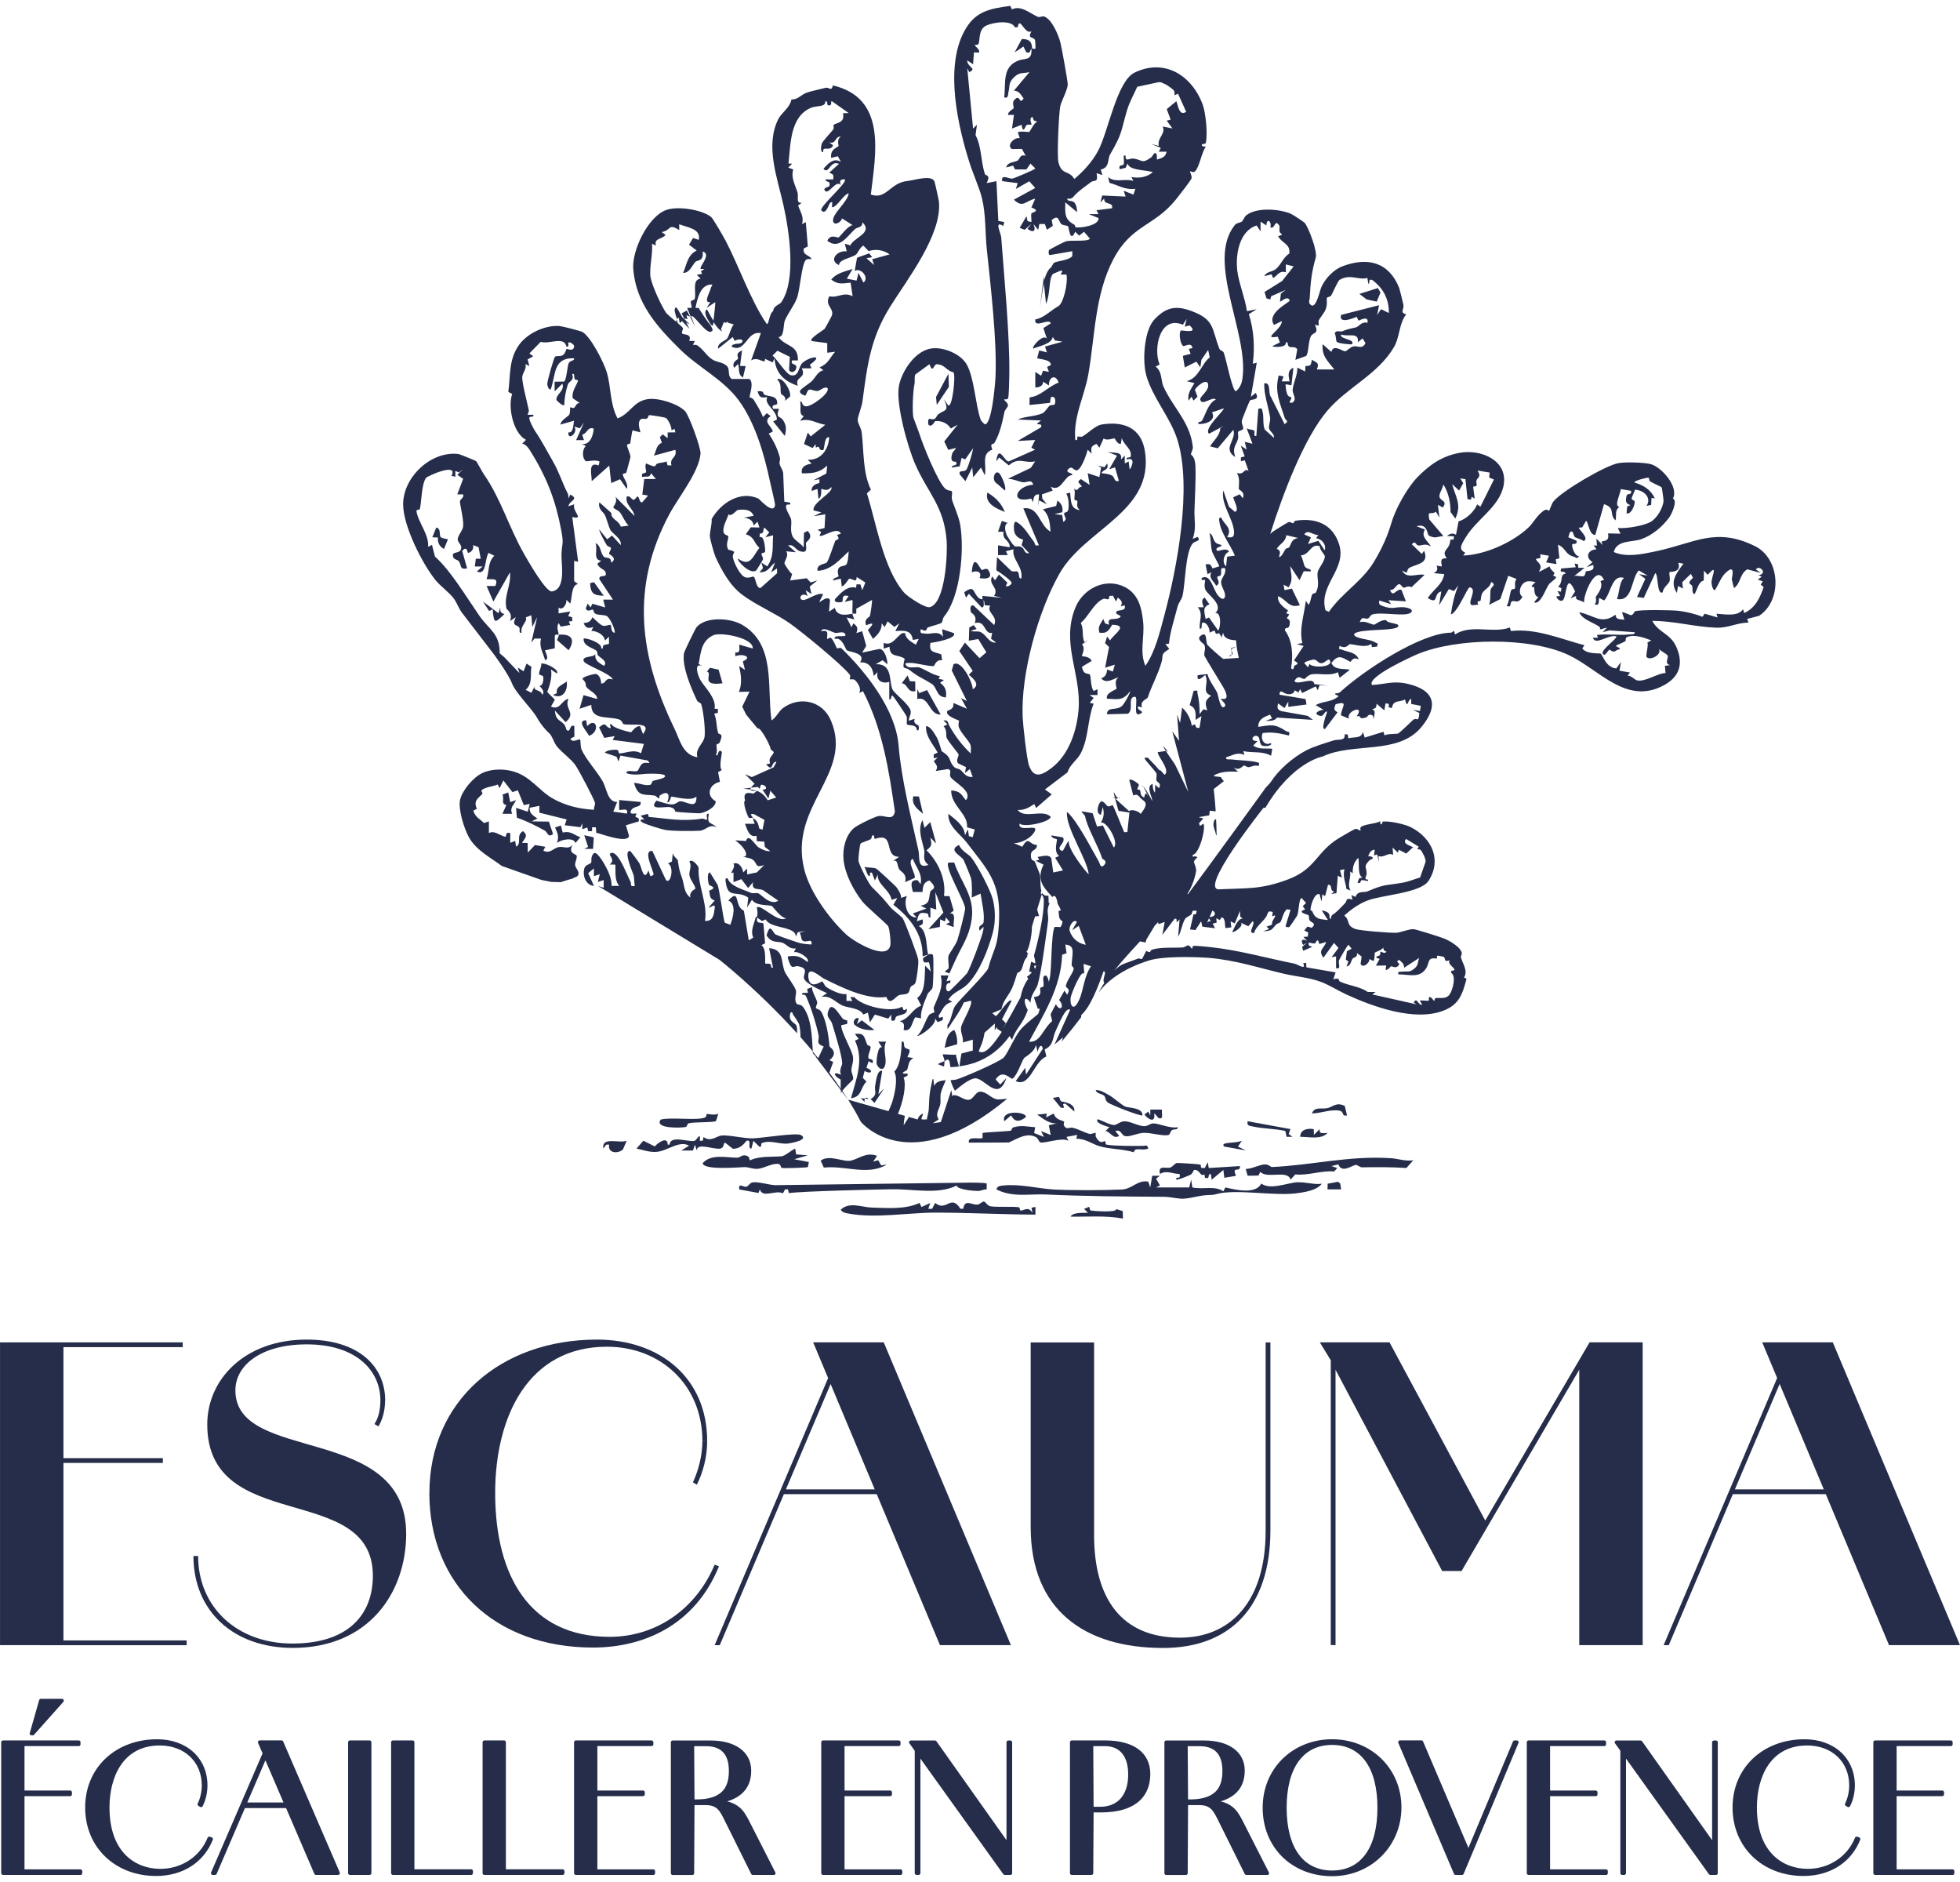 <?xml version="1.0" encoding="UTF-8"?>
<svg xmlns="http://www.w3.org/2000/svg" id="Calque_1" width="100mm" height="96mm" version="1.1" viewBox="0 0 283.46 272.13">
  <g>
    <path d="M187.7,170.94c-1.62.1-3.94,1.17-5.29.2-.8,1.59-3.66.91-5.19.56l-.3.56c-1.2-.86-3.03-.22-4.48-.56l-.17-1.13-.28,1.13h-4.79l.56-.29-.57-.98.57-.42h-1.12l-.29,1.69-.28-.84c-1.52-.3-2.34,1.07-3.81,1.14-2.54.12-7.26.13-9.82,0-2.38-.14-4.9-.84-7.36-.58-.42.05-.87.06-.97.57,2.37,1.2,4.78.61,7.18.73,5.58.26,11.14.29,16.69.33,1.4,0,1.6.18,2.79.27,1,.08,2.56-.43,3.63-.5,1.19-.08.77.03,1.68-.2,2.76-.69,8.04.31,11.27-.06,1.18-.14,3.11-.41,3.81-1.4-1.13.17-2.35-.27-3.44-.2h-.02Z" fill="#252d4a"></path>
    <path d="M149.18,174.65l.14.71c-.64-.96-1.12-.35-1.71-.31-.15,0-.08-.44-.25-.48-.72-.16-3.58.04-4.23-.18-.39-.13-.62-.64-.84-.65-.22-.02-.59.41-.91.44-.83.09-1.85-.88-2.07.6h-.41c-1.41-2.21-1.99.51-3.66-.84l-.43.85h-.56l.28-.84-1.26.58-.29-.59c-2.02.96-4.67.74-6.93.67-1.38-.04-3.24-.9-4.47.32.27.39.66.46,1.09.54,3.94.74,8.63-.12,12.56-.13,4.85,0,9.67.27,14.52.29v-1.12l-.56.13h-.01Z" fill="#252d4a"></path>
    <path d="M201.15,167.47c-6.02-.39-11.33,1-17.2,1.28-.18,0-.48-.41-1.04-.38-.82.05-1.86.65-2.75.66l.28.98,1.56-.03.27-.53c.98,1.06,3.95-.36,4.38,1.12l.68-.75c1.92.18,3.81-.6,5.62-.43l.45-.5-.84-.28,1-.25c.46,1.37,2.05.1,2.53.08.25,0,.58.35.88.35,2.15-.03,4.29-.05,6.43.1l.99-1.12c-1.12.18-2.16-.23-3.23-.3h-.01Z" fill="#252d4a"></path>
    <path d="M138.34,171.42c.11.59,2.41.79,3.1.79.42,0,.83-.26,1.26-.23v-.83c-.11-.17-2.55-.15-2.97-.14-6.21.09-21.3.26-27.59.36-.78,0-2.7-.59-3.38-.38-.37.11-.53.54-.84.61-.42.09-1.18-.65-1,.39l2.78.51.18-.52c.43,1.33,2.26.03,3.35.57l.31-.57h.42l.12.54c2.05-.29,12.85-.53,14.95-.56,2.92-.05,6.71.81,9.31-.54h0Z" fill="#252d4a"></path>
    <path d="M109.56,169.01c.96-.07,1.95-.77,2.92-.72.51.02.37.53.6.59.28.07,3.6-.03,3.76-.13l.14-.72-2.12-.41,1.97-.56-1.69-.14-.14-.84c-.55.23-1.47,1.08-1.98,1.12-1.45.11-3.14-.07-4.5.56-.19.09-.06-.38-.35-.55-.78-.44-1.08.19-1.55.19-1.53,0-3.78-.59-4.99.78.03,1.07,5.28.59,6.05.58.61,0,1.23.3,1.87.25h.01Z" fill="#252d4a"></path>
    <path d="M174.67,168.05l-.43.84h-.42c-.23-.03-.09-.41-.2-.48-.15-.09-3.3-.29-3.47-.23-.33.12-.52.5-.88.63-.64.22-1.85-.44-1.5.94.95-.59,1.8,0,2.81,0,.24.73-.34.49-.4.56-.64.73,1.88-.38,2.02-.46.3-.17.29-.49.52-.69.88-.03.81,1.04,1.48.66l.06.48c.87.27.27-.52.84-.56l.14.84,1.69-1.41.14,1.13,1.69-.28c-.7-1.56.66-.35.56-1.41l-4.51.28-.14-.84h0Z" fill="#252d4a"></path>
    <path d="M161.41,174.82c.24.56-3.53.29-3.72.19-.08-.04-.1-.5-.2-.5l-.71.29.56.56c-.69.05-2.1-.12-2.53.56,2.57.04,5.08-.19,7.6.28l-.04-1.08-.96-.3h0Z" fill="#252d4a"></path>
    <path d="M87.26,166.07l.42-.56h.42c-.27,1.23,1.25,1.37,1.99.7l.54-1.26c-1.07.42-3.64-.66-3.38,1.12h.01Z" fill="#252d4a"></path>
    <path d="M140.16,165.22l5.75-.02c1.18-.52,2.59-1.51,3.92-.77.36.2.4.68.62.75.66.2,3.1-.78,4.08-.23l-.29-.56,1.55-.29-.14.56c1.3-.04,2.31.76,3.31,1.06,1.53.46,3.37.4,5.02.89.13-.83,1.27-.13,2.09-.54-.16-.63-.4-.38-.78-.38-1.34.02-4.05.03-5.25-.18-.19-.03-.16-.47-.22-.49-.24-.11-.61.62-1.32-.61-.1-.17,0-.51-.05-.58-.08-.09-.61.19-.87.13-.76-.19-1.59-.69-2.43-.89-.5-.12-.93.38-1.3-.37-.07-.15.1-.47.04-.51-.35-.27-1.19-.21-1.5-1.18l-1.12.57.14-.56-1.41.14c.84.59,1.74,1.35,2.81,1.27l-1.13.28.28,1.4-1.4-.56.42.84-1.42-.55.15-.85c-1.19-.08-1.98-.34-3.17.03-.23.07-.23.45-.36.47-.52.1-3.89.23-4.08.34v.71c-.29.26-2.24-.37-1.97.69h.03Z" fill="#252d4a"></path>
    <path d="M162.53,162.14c-.65.09-1.01.51-1.37.53-.58.04-1.77-.66-2.4-.83-.56.52,1.5,1.12,1.69,1.13l-.56.56c.69.13,1.15,1.27,1.97.71l-.56-.7c.97-.29.78.73,1.58.76.71.03,1.62-.45,2.5-.49,1.11-.05,2.81.52,3.61.3.26-.07.26-.53.49-.69.33-.23.91.04.83-.44-1.03.25-2.7-.55-3.53-.54-.43,0-.75.4-1.28.4-.92,0-2.17-.8-2.96-.69h-.01Z" fill="#252d4a"></path>
    <path d="M162.72,160c-.61-.3-1.7-1.32-2.4-1.69-.57-.3-1.18-.72-1.85-.69.05.51.9.52,1.22.83.26.25.08.6.52.96.47.37,4.82,2.05,5.01,1.87.09-1.15-2.08-1.07-2.51-1.28h0Z" fill="#252d4a"></path>
    <path d="M193.72,160.6c.74.15.26.88,1.09.68l-.32-1.36c-1.23-.63-1.75.17-2.56.32-.86.16-1.82-.26-2.19.76,1.21,0,2.79-.65,3.98-.4h0Z" fill="#252d4a"></path>
    <path d="M188.05,164.38c1.34,0,3.01.44,3.94-.56-.64.02-1.26.21-1.13-.56l-.84.84-.02-.83c-.87-.16-1.95.04-1.96,1.11h.01Z" fill="#252d4a"></path>
    <path d="M180.44,162.13c-.16.67.27.65.77.76,1.47.32,3.18.31,4.68.64l.18.85h.84l-.54-.4.26-.72-6.19-1.13h0Z" fill="#252d4a"></path>
    <path d="M148.33,161.56c.42-.76-3.65-1.22-3.09.57l.99-.85c.58,1.09,1.26.89,2.1.28h0Z" fill="#252d4a"></path>
    <path d="M154.1,159.6l1.27,1.12c.18-1.3-1.81-1.4-1.92-1.48-.13-.1-.17-.48-.33-.63l-.85.14,1.13,1.4c1.1.27-.2-.63.69-.56h0Z" fill="#252d4a"></path>
    <path d="M166.36,160.44v.85l-.29-.56-.56.42c.54.72,1.63,1.31,1.41-.14.29.05.62,1.1,1.12.56.07-.08-.04-.85,0-1.13h-1.69,0Z" fill="#252d4a"></path>
    <path d="M104.27,166.05c.47-.15.34-.82.6-.82l1.12.88c1.31,0,1.87-1.12,1.98-1.16.86-.24.03,1.18.7,1.13l.29-1.12.85.84c.45.12.2-.42.32-.48,1.21-.58,2.61.21,3.93.02.53-.08,2.96-.54,1.76-1.22-.65-.37-5.64.45-6.93.48-1.3.03-3.53-.52-4.55-.41-.71.08-1.59,1-2.59.22l-.12.54h-.42c.14-1.5-.43,0-.83.03-1.16.1-3.41-.83-3.55.53h-.27c.02-1.24-1.35-.34-1.87.26l-1.64-.83-1,1.14c.97.2,1.93.57,2.95.47,1.57-.14,3.24-1.7,4.65-.89l-1.12.7h1.69l.28-.84.28.84c0-1.26,2.61-.02,3.49-.3h0Z" fill="#252d4a"></path>
    <path d="M123.05,167.82c-1.09.26-3.06-.94-4.36,0l.45,1.01c3.12-.34,6.35,1.22,9.12-.44l-.82.12-.44-.75-.72.21.56-.84c-1.57-.59-2.63.43-3.8.7h.01Z" fill="#252d4a"></path>
    <polygon points="193.5 170.88 192.01 171.16 191.99 171.98 193.96 171.98 193.83 171.13 193.5 170.88" fill="#252d4a"></polygon>
    <path d="M177.33,165.31c-.5.1-.48.3-.27.48l3.1.56-1.12-.56.56-.84c-.72.29-1.59.23-2.27.36Z" fill="#252d4a"></path>
    <path d="M99.19,162.95c.2-.05.16-.45.4-.52.71-.22,3.68-.09,3.97-.34l.32-1.08c-.41.33-1.57.03-1.65.06-.05.02-.07.42-.24.5-1.04.51-5.02-.08-6.44.32-.98,1.35,3.04,1.22,3.63,1.06h.01Z" fill="#252d4a"></path>
    <path d="M183,116.81c3.92-6.66,8.3-7.43,8.3-7.43,4.44-2.08,10.88-.18,14.25-4.23,2.6-3.12,1.93-5.41-2.06-6.29-2.06-.45-3.09.07-5.06.19-.86-1.14,5.89-4.18,6.66-4.5,5.63-2.31,16.17-2.49,21.8.18,4.41,2.09,8.32,7.29,13.74,4.36,2.23-1.2,2.83-3.03,1.9-5.34-.89-2.22-2.55-2.12-3.58-3.97,3.05-.02,6.21.88,9.23.98,1.81.06,2.93-.7,4.68-.74l-.17-.53c.25-.06,1.68-.42,1.76-.47,3.4-2.32,2.98-8.28-.65-10.06-5.75-2.82-8.77-.39-14.39.77-1.92.4-4.2.9-6.02.09.45-1.75,2.54-1.39,3.89-1.83,1.62-.53,3.16-1.83,4.15-3.2.39-.54,1.21-2.43.51-2.7.92-1.67-1.67-4.61-3.25-4.99-.99-.24-3.61-.32-4.64-.13-1.88.34-8.13,4.02-9.35,5.5-.34.41-.55,1.27-.67,1.38-.02.02-.33-.25-.61-.1-1.09.62-1.6,1.83-2.4,2.56-2.32,2.16-6.26,3.91-9.4,4.02l.29-.42c-1.1-.49-.46-1.3,0-2.1,1.6-2.73,4.85-4.43,5.52-7.48.82-3.74-3.26-5.44-6.36-4.85-2.58.49-4.32,1.73-6.1,3.55-1.36,1.4-3.09,4.37-3.73,6.55-.56,1.92-1.39,3.77-2.56,5.7-1.7,2.8-4.63,4.49-6.49,7.19l-.49-.23c-1.04-3.68,3.13-5.91,1.96-9.56-.94-2.94-3.43-3.85-6.31-3.38-.18.03-.26.35-.31.36-.14.04-.4-.24-.68-.17-.13.04-2.12,1.26-2.32,1.42-.12.09-.23.2-.34.31,1.9-6.01,4.92-13.89,8.26-17.83,2.9-3.41,7.35-5.25,9.65-9.22.86-1.47.69-3.34,1.76-4.72-1-.27-.26-.73-.41-1.41-.08-.36-.53-2.21-.59-2.37-1.47-3.74-4.53-4.56-8.21-3.17-1.29.49-2.4,1.68-3.01,2.9-.29.58-.71,2.94-1.43,2.79-.63-.4-.32-.65-.3-1.12.1-2.17.28-3.83.86-5.78.28-.95-.96-4.18-1.54-5.01-.13-.18-1.79-1.26-2.07-1.38-1.68-.69-4.85-.95-6.39.2-.36.27-.43.71-.64.9-.31.27-.76.17-1.07.56-4.19,5.26,2.06,15.58,1.12,22.16-.1.73-.36,1.39-.96,1.85-.5,0-1.45-4.86-1.74-5.56-.13-.31-.54-.33-.63-.56-1.16-2.93-.6-4.27-4.25-5.55-2.18-.77-3.58-.39-5.17,1.31-1.5,1.61-1.75,6.03-1.15,8.11.93,3.24,3.49,6.06,4.5,9.3,2.14,6.9-.05,18.47-1.91,25.4-.65,2.4-1.3,5.21-2.73,7.26-.88-2.07-.1-4.08-.32-6.3-.23-2.32-.79-4.42-3.14-5.31-2.66-1.01-5.55.58-6.62,3.08-2.2,5.2.81,9.62.42,14.78-.23,3.06-1.37,6.57-3.89,8.5-1.31,1-2.56,1.67-3.28-.33-.33-.92-.87-5.83-.92-6.98-.29-6.28,2.23-15.35,5.35-20.82,3.69-6.46,13.71-8.92,12.33-17.67-.54-3.39-3.1-4.36-6.25-3.85-.91.15-1.92,1.23-2.79,1.73-.23.13-.54-.05-.7.03-.12.06.13.6-.33.48-.33-3.32,1.34-6.38,1.89-9.51.96-5.44.91-11.5,3.63-16.65,2.65-5.02,5.89-4.68,9.07-8.66.38-.47,2.02-2.59,2.18-2.92.21-.43-.25-.94-.15-1.12.02-.04.44.28.7.02.65-.66.93-2.72,1.55-3.55l-.56-.13c-.12-.46.49-.13.57-.46.28-1.21,0-4.24-.43-5.45-1.55-4.28-5.54-6.81-9.9-4.68-2.53,1.24-3.81,8.58-5.22,11.24-.82,1.56-2.12,3.01-3.47,4.13-.78-1.34-1.86-.49-2.31-2.47-.21-.9.07-7.02.27-8.02.15-.73,1.07-2.42,1.09-3.16,0-.51-.85-5.2-1.05-6.02-.28-1.12-1.22-3.39-2.34-3.82-.27-.1-.69.15-.92.05-1.15-.49-2.46-1.74-3.76-1.08l-.24-.51c-3.1.42-5.14.8-6.69,3.73-2.81,5.32-.87,13.72.81,19,.53,1.65,1.43,3.66,1.77,5.03.6,2.45.45,4.97.71,7.42.52,5.01,1.49,13.09,1.26,18.45-.05,1.05-.52,6.89-1.54,6.88-.26-.23-.52-.42-.64-.77-.73-2.14-.9-5.98-1.98-7.88-.87-1.54-3.29-2.52-4.99-2.34-2.39.25-4.34,3.18-4.8,5.34-.54,2.56,1.25,8.96,2.36,11.47,1.8,4.08,4.15,6.04,4.52,10.97.15,1.92-.18,9.03-2.42,9.64-.69.19-3.24-1.54-3.72-2.09-3.03-3.47-4.02-10.06-5.39-14.36l.58-.54c-1.2-2.47-1-5.55-1.33-8.26-.08-.67-.59-1.35-.58-1.83.02-.54.58-1.85.69-2.67.7-5.24,1.15-9.13,4.02-13.72,2.45-3.92,7.5-10.38,7.04-15.17-.02-.22-.59-2.79-.65-2.92-.47-1-2.83-.17-3.96-.05-2.46.26-3.01,2.75-5.24,1.95.72-6.01,2.31-13.93-5.48-15.78-.25.96-.52.22-1.07.35-.72.18-1.99.46-2.61.66-1,.33-1.33,1.06-2.33,1.02-.17,1.14-1.44,1.97-1.85,2.76-2.02,3.88-.15,8.67.7,12.52.82,3.68,1.92,10.76-.3,14.03-.27.39-1.13.5-1.18,1.29-.63.38-.64,2.3-.99,1.78-2.19-3.16-4.01-8.35-5.86-11.89-.3-.57-1.84-3.27-2.13-3.5-1.39-1.08-4.91-1.62-6.56-.98-2.6,1-4.93,5.85-4.7,8.56.42,4.86,3.31,8.16,6.76,11.56,2.62,2.59,6.24,4.35,8.45,7.32,2.43,3.27,3.74,7.92,4.56,11.77.12.57.77,3.21.74,3.44-.22,1.47-2.26-.87-2.39-.93-2.66-1.27-5.54.71-6.78,2.94.05.8-.26,1.71-.26,2.45,0,.41.62,2.6.82,3.04.94,2.03,2.07,4.11,3.86,5.46,1.97,1.48,4.78,2.67,6.86,4.12,1.79,1.25,7.53,5.96,8.67,7.41.2.25-.02.64.02.67.11.08.55-.04.71.11.49.44,1.01,1.26.66,1.9l.54-.27c2.82,5.44,3.75,11.39,4.62,17.39-.26,1.49-1.41.48-2.41.68-.63.13-3.13,1.35-3.59,1.79-1.16,1.09-1.57,2.93-1.43,4.47.19,2.09,1.42,4.41,2.7,6.06.64.82,3.62,3.29,3.77,3.62.21.45.39,2.22.3,2.73-.46,2.39-5.36-.61-6.35-1.53-2.45-2.28-5.25-6.09-6.09-9.4-2.33-9.26,7.16-13.82,3.84-21.58-1.21-2.83-4.46-3.55-6.88-1.82-.67.48-1,1.38-1.7,1.82-.71-4.73.69-11.02-4.31-13.86-1.68-.95-5.15-1.19-6.52.36-.21.24-1.8,3.55-1.84,3.79-.29,2,1.04,5.03,1.88,6.81.15.32.53.3.62.57.3.84.68,4.03.45,4.86-.26.93-1.35,1.59-1,2.8-2.16-.36-2.52-2.51-3.32-4.14-5.06-10.41-6.4-20.46-.73-31.02,1.28-2.39,4.3-6.11,4.5-8.76.06-.79-1.64-5.49-2.23-6.12-1.02-1.09-3.9-1.97-5.38-1.75-2.16.32-2.5,2.08-4.39,2.79-1.13-2.1-.92-4.6-1.58-6.73-.42-1.37-2.25-5.01-3.49-5.76-.26-.16-2.96-.84-3.34-.87-2.05-.14-4.57,1.01-5.8,2.68-1.55,2.1-1.27,4.49-1.59,6.85l.56.29c-.66,1.9.15,5.71,2,6.64l-.56.56c.57.02,1.06.84,1.35,1.32,2.32,3.76,3.53,7.09,4.3,11.18.41,2.15.1,1.8.04,3.48-.05,1.36.72,5.07-1.39,5.38-.87.13-3.51-4.53-4.03-5.44-2.19-3.84-3.34-7.96-5.82-11.52-.2-.29-1-1.8-1.12-1.89-.11-.08-2.39-1.01-2.53-1.02-4-.49-8.08,3.4-8.01,7.37.06,3.12,2.72,8.4,4.67,10.85.65.82,2,1.79,2.66,2.68.45.62.68,1.35,1.12,1.97l4.65,6.06s2.09,2.81,2.64,4.23c.55,1.42,2.91,3.69,3.61,4.95.71,1.26,1.59,2.09,1.59,2.09.66.48.78,1.45,1.31,2.09.76.93,1.97,1.74,2.66,2.69.42.58,2.77,5.02,2.84,5.47.04.28-.2.66-.14.99-2.16-.12-4.17-.59-6.06-1.68-1.91-1.11-3.07-3.06-5.47-3.82-1.41-.45-3.28-.45-4.63.19-1.3.61-2.86,2.45-3.21,3.84-.33,1.32.59,4.21,1.24,5.39,1.05,1.93,3.13,2.96,4.8,4.21l5.73,2.02,1.41.28,1.37.04,1.02-.33.75-.21c.16-.22.8-.12.81-.75,0-.4-.46-.8-.5-1.18-.04-.42.3-.93.23-1.33-.07-.34-1.32-.27-.59-1.6-.7.74-1.23.17-2.04.33-.76.15-1.24,1.02-2.19.51l.28-.56-1.5-.25-1.03,1.09-.03-1.39-.82-.02c.4-.62.98-1.07.14-1.69-1.08.68-.08,1.71-.98,2.25l-.14-.84-.71.28v-1.41c-.69-.13-.47.09-.68.55-.86-.2-1.61-.99-2.41-.55v-1.69l-.71.24c-.67-.68-1.19-.76-1.55-1.79l.52-.27c-.55-1.28.27-1.51.81-2.19.06-.07-.2-.39-.15-.45.38-.49,1.79-.6,2.36-.88l.26.54.56-1.12,1.3,1.68.79-.25.86,2.13.85-.17-.28,1.13-1.69-.56.12,1.42c1.39.48,2.75,1.16,4.03,1.87.43.24.45,1.08,1.2.5l-.6-1.8-2.5-.03.84-.42c-.59-.41-1.18-.7-1.13-1.55l1.41-.28v.99l3.95.98-.28.84,2.26.28.28-.56v.85l.72-.25.13.53h.56v-.56h.56l.04.79c.7.14,4.52,1.62,4.75.47l-.45-1.55,1.85-.56c.21-.91-.9-.26-.28-1.12-.09-.09-1.16.24-.85-.42.39-.83,1.55-.35,1.4-1.27l-3.1-.28v1.4c.23.19,1.38-.44,1.12.56l-1.97-.28.56-1.4c-1.43-.02-1.44-1.86-2.14-3.07-.81-1.39-2.37-3.08-3.02-4.53-.15-.33-.12-1.35-.19-1.41-.2-.18-1.12.56-1.41-.14l.57-.3v-1.53c-.77-.32-.49,1.07-1.13.56-.04-.03-.12-.58-.4-.86-.7-.7-1.16-.53-1.29-1.95l1.55,1.69c1.64-1.39-.25-1.85.42-3.38-1.06.23-1.2,1.73-2.53,1.12l.56-.99-1.1-1.11c.38-.99.74-2.22.54-3.25l.84.56c.47-.51-1.72-1.61-2.25-1.41.07.49-.36,1.09-.3,1.51.03.19.53.14.58.37.09.43-.02,1.33-.56,1.35.33.25.86.9.42,1.27-.2-.87-1.52-.42-.99-1.41l-.57,1.12-.84-.42c1.07-.94.63-2.14.85-3.33l-.72-.47-.42,1.12-.84-.56.24.81-2.21-2.31-.65-.55c.05-2.84-1.52-3.4-2.91-5.39-2-2.89-4.23-6.64-6.45-8.59l-.43-1.7-.56.29c.17-1.77-1.5-3.62-1.69-5.22-.02-.16.46-.1.5-.26.25-1.03.22-3.53.88-4.48.2-.28,4.75-2.32,3.69-.31l.56.14v-.85l.52.22.61-.49-.84.84.84.57-.85,2.25h.85c.16.5-.42.67-.46.98-.05.42.57,2.68.46,3.64-.07.6-.55,1.02-.75,1.66-.23.73.72.91.41,1.71-.26.67-1.5.16-1.06,1.16.11.26.63.33.76.5.45.6.06,1.29,1.21,1.05l-.71-2.53c.74-.85.74.3.85.29.48-.05.89-.62.71-1.13l.81.31.31,1.67h-.71l-.14,1.12h1.13l-.84.71c1.41.68,1.11-1.74,1.69-2.68l.84.42c-.97.88-.71,2.25-1.13,3.38.84.08,1.8-.29,1.27.99h-1.26l.98,2.25,2.39-4.22c.23,1.91-.95,3.45-.48,5.27.03.1.96.64.49,1.77l.84-.56c-.63,1.36.15,1.02.49,1.48.2.26-.16.86.35.77-.22-1.08.93-1.61.6-2.22l.81-.31.14,1.69.7-1.41-.84,3.66.46-.57h.95c-.34,1.16.3,2.07.57,3.1.73-.03-.06-1.35,0-1.4l1.41-.29v-1.77c.06-.33.34-.17.56-.19-.02-.53-.38-1.02,0-1.69l.31.52,1.36-.25-.2-.5.49-.05v-.56l-.58-.16.3-.68-1.69.28v-.85c.57.52,1.22-.5,1.13-1.12l.56.56c.27-.82.15-2.77,1.13-2.82l-.57-.43v-2.94l.58.14-.85-6.47c1.84.41-.04-.8.28-1.84l-.84.28c.17-.89,1.61-.98.28-1.69l-.28.56c0-.26.02-.5-.1-.74-.77-1.46-1.25-3.11-2.17-4.68-.73-1.26-1.62-2.97-2.52-4.28-.25-.37-.91-1.61-.86-1.97.04-.3.71.05.58-.43h-.85s.24-.44.19-.66c-.18-.95-1.02-4.05-.94-4.84.06-.56.64-1.13.47-1.83l.56.29-.26-.97.82-.44-.56-.42,1.64-1.68c1.16.41,3.43-.87,3.71.69.51.11.18-.48.28-.56.22-.18.69.18.84.42,0,1.02-1.01.42-1.08.47-.11.07-.16.7-.61.94-.32.17-.89.05-1.07.19-.16.13-1.14,3.52-1.12,3.96,0,.2.15.86.5.77.76-2.19.33-4.61,3.38-4.5.03.48-.57.22-.8.75-.18.43-.3,2.35-.64,2.62l-1.38.02v1.4l1.12-1.12c.38,1.07-.96,1.53-.86,2.36,0,.07.95.97,1.14.73,0-.97.22-2.08.52-2.99.15-.45.97-.52.61-1.51.47-.08.2.4.38.76.06.12.49.09.47.22-.09.5-1.01,1.62-.75,2.55l1.03.7c-.52-.08-.6.5-.85.67-.17.11-.53-.11-.54-.08-.09.15.05.69-.17,1.1-.11.21-1.24.8-1.25,1.41l1.97-.56c-.15.59-.07,1.8-.84,1.69-.09,1.35,1.55-.05.84-.85l.82.26.59-.82-1.12,2.53h1.13l-.25-.79c.79-.2.71-1.16,1.66-.89-.06,1.01-.51,2.37-1.69,2.25l.56.28c-.59.5-.54,1.89.04,2.21.09.05,1.46-.3,1.94.05l-.14.56c-1.58-.66-.99,1.32-.99,2.26l2.53-2.25.29,2.53,1.27-.56.98,1.4c.3-.75-.59-1.63-.58-2.11,0-.16.48-.1.52-.28.13-.54.59-2.11.59-2.24-.01-.42-.49-1.33-.5-1.73,0-.14.42-.09.46-.26.08-.3.25-1.72.35-1.84l1.12.28c.07-.07-.5-1.22-.03-1.8.25-.32.71-.06.94-.18.29-.15.23-.46.36-.5.11-.04,2.24.3,2.39.38.38.21.88,1.34.85,1.83l.42-.24.14.51-1.12.02v.83l-.72-.56-.41.41.29.8c-.84.38-.77,1.1-1.15,1.87l3.1-.84c.32,1.18-.88,1.08-.56,2.25h-.56l-.16-.58c-.4.2-.94.17-1.32.32-.5.19.15.79-1.62-.02-.25.4.03.99-.01,1.23-.06.29-.82-.01-.55.74.67-.19,1.06.19,1.26-.56l.71.84h-1.69l-.28,2.25.84.14-.85.98c-.44.1-.39-.84-.7-.84-.08,0-.32.46-.56.47-.29,0-.48-.65-.98-.47-.27,1.22.98,1.74,1.12,2.81l-2.81-2.82c.48.69-.26,1.47-.26,1.55,0,.21.73.45.94.72.46.59.71,1.4,1.29,1.95l-1.14.15c-.35-1.01-1.42-1-1.37-1.98l-1.72-1.54c-.28.93.58,1.44.75,1.76.25.46.52,1.54.8,2.17.27.6,1.68,1.24,1.54,2.26l-1.27-1.39-.7.55-1.13-1.41c-.12.14.84,1.87,1.03,2.19.18.31.6.36.62.39.12.3-.25.64-.25.92,0,.08,1.35.66.29,1.28.04-.93-.76-.6-1-.82-.58-.52-.42-1.67-1.25-2,.38.9-.44,2.45.84,2.54l-.56.42c.09.58,1.02.89,1.12,1.13.49,1.13-.96.29-.84,1.12l1.97,2.96h-1.41l.28,1.13-1.85-.54-.26.54-.42-.56-.28.7c.32.66.8.07,1.05.19.08.04.08.48.4.61.5.2,1.06.09,1.55.28.45.18,1.25,1.87,1.2,2.44-.62-.04-.47-1.02-.58-1.12-.15-.12-.73.21-1.12.11-.43-.12-1.16-.92-1.54-1.24-.24.63-.58.79-1.27.85.3.75.71.82,1.41.56l-.29.56c.84.05,1.83.53,1.98,1.41l.56-.56.02.98c-.08.25-1.07-.03-.87.71h-.27c.23-.79-2.33-1.62-2.54-1.4-.08,1.12,1.46,1.33,1.9,1.78.11.11.06.5.18.63.42.43,1.42.85.88,1.52-.71-.44-1.35-.7-1.27-1.69-.32.53-1.89.19-1.69.98.15.58,3.95,1.81,4.22,2.68-1.21-.38-.87.62-1.69.57.03-.5-.24-1.26-.76-1.38-.12-.03-2.25.44-1.87.8.6.58.29.8.53,1.12.37.51,1.55.93,1.53,1.71l-1.97-.56-.57,1.97,1.69-.56c0,2.24,2.35,1.6,3.98,2.09.56.17.49.65.72.7,1.12.25,4.24-.46,2.78,1.43l-.43-1.13c-.65-.1-1.21.85-1.29.86-.27,0-2.82-.66-2.79-1.14h-.28l.14.56c-.91-.08-.56-1.12-1.7-.11l.75,1.51,1.51-.26-.29.56,4.51.57-.42,1.36c-1.04-.64-2.26,0-3.13.02-.14,0-.08-.45-.3-.51-.22-.07-1.62-.01-1.79.41l1.68.57.29.69.28-.85,3.94.71c.68.77-.29,0-.86.53-.28.26-.49.89-.61.96-.46.27-1.54-.29-1.63.34,1.19.42,2.39.06,3.52.08.33,0,2.12-.04,2.1.35-.02.36-1.37.53-1.77.7-.16.07-.15.51-.39.56-.8.18-1.56-.28-2.34-.28.58,2.06,1.42,1.6,2.96,1.83.31.05.54.5.69.41.02-.01-.03-.35.11-.44,1.1-.73,1.52-.19,1.04,1.01.44.02.47-.73.59-.81.15-.1,2.91.75,3.63-.03.12,2.03-1.53.6-2.39.69-.27.03-.56.43-1.11.45-.64.02-1.63-.37-2.28-.55-1.28,1.52,1.33.79,2,.95.77.18.66.59.74.64.16.08,3.12.25,3.46.24.71,0,2.41-.83,2.38-1.73-1.49-.84-.94-2.5.61-2.81l-.27-1.42.54-.28c-.49-.43.09-2.56,0-2.65-.63-.61-.47.94-.85.42.28-.41.01-1.22.1-1.48.01-.05.36-.09.44-.28.65-1.52-.11-1.03-.23-1.41-.27-.88-.17-1.9-.56-2.76l.53-.12v-.56l-.48-.05c.3-1.53-1.46-3.1-2.04-4.12-.39-.68-1.02-2.59.27-2.04l-.53-.3c.33-1.71.36-3.33,2.13-4.16,1-.47,5.8.34,5.7,1.93l-1.97-.57c.02.59.22,1.25-.56,1.13v.56c.96-.45,2.62.09,1.09.73l.31,1.24-.84-.56c.27,1.27.46,2.54-.04,3.74l1.54-.04-1.06,2.17.58,1.17,1.63,1.97c.54-.23,2.19,3.21,1.84,2.96l1.1.99-.56-.56c-.21.68-.84.77-.57,1.69l-.56.13c.96,1.11.74-.09,1.25-.33.62-.3-.28.66-.39,1.32l.83-.84-3.76,1.69-.98-.42,2.11,2.11.16-.53c.34-.28,1.4.59.26.67l.85,1.27.28-1.13.85.98-1.23.4c-.95-1.51-1.95-1.53-3.56-1.67l2.23-.28-.42-.56c-.82.7-1.19,1.25.14,1.13-.15.41-1.78.99-1.66,1.4.12-.07,2-.09,2.1-.28l-1.26.14,3.64,1.83c9.5,5.79-5.85-6.33-4.48-1.69-.41.22.29,2.18.55,2.53.17.06.47-.05.56,0-.08-.34-.65-.63.14-.56l1.55.85-.28,1.41-.83-.28c.24.91,1.36,1.2.66.59-.58-.51-.12-1.35-1.24-2,.07.3.16.56.28.84h-1.41c.31.77.61,2.06,1.67,1.73l.04.79,1.08.06.08.76.79.61c-.59.05-1.11-.21-1.61-.49-.61-.34-1.54-2.22-1.9-.97l-1.56-.1c2.07,1.52,1.78,2.76.94,2.21.56.37,1.2.28,1.6.59.75.57.25,1.25,1.64.78l-1.05,1.06-1.41.29v-.85l-.56.56c-.13-.76-.66-1.56-1.43-1.27.47.59-.88,1.7.02,1.27v1.41l1.14-.44.98,1.29.7-.85c-.25,1.31.8.83,1.46,1.16l2.2,1.52c-1.17.76-2.47-.92-2.89-1.07-.31-.11-.76.07-1.05-.06-1.09-.48-3.02-.95-3.39-2.11-.45-.08-.29.38-.25.67.33,2.36,1.63,1,3.24,2.13l-.17,1.42.7-1.12c.59.93,2.35.7,2.88.91.15.06,1.29,1.74,2.05,1.76-1.17.78-3.64-2.11-4.22-1.55.08.57.17.84,0,1.41l.74.55.53-.23c.67,1.12,2.66.97,3.9,1.69.3.18.46.45.47.8l.27-.64,1.13-.2-.85.28c.22.3.2.85.36,1.06.44.58,1.55-.46,1.34.63-.64-.03-1.43-.1-2.03-.31-.8-.27-2.23-.74-3.1-1.11-.53-.23-.77-1.94-1.36.11.79,1.21,1.56.78,2.35,1.08.56.22.98.96,1.89.79l-.28.56c.61-.21,2.39.89,1.97,1.41-.78-.57-1.35-.97-2.39-.85-.33.04-.57-.09-.42.42.55,1.8.77.91,1.47,1.05,1.62.33.69,1.12.82,1.72.18.8,2.56,1.8,3.34,2.17l-.84.56c1.33-.31,2.09.81,3.12,1.25.75.32,2.49.33,2.96,1.28l.67-.28.29,1.41.72-1.12,1.93.58.44-.59v.85c.75.24.46-.4.75-.57.52-.31,1.62-.17,1.5-1.12-.72.59-.51-.33-.7-.28-1.62.92-5.79-.09-6.91-1.4h-.56l.29.55h-.85v-.99c-.85.12-2.15-.52-2.87-.99-.35-.23-.48-.79-.66-.83-.13-.03-1.84,1.33-1.99-.69-.13-1.74,1.78.04,2.18.24,2.62,1.3,6.23,3.12,9.11,2.69.46,1.33,1.29,0,1.79-.24.33-.16.92-.06,1.28-.28.33-.2.27-.69.46-.95.18-.23.54-.25.66-.55.21-.55.5-2.78.42-3.38-.07-.55-1.91-5.44-2.21-5.91-.25-.39-1.43-1.21-1.8-1.65-1.18-1.43-1.41-1.67-2.7-2.94-.46-.45-1.81-3.14-1.92-3.73-.07-.36.16-2.35.29-2.55.1-.15,1.09-.41,1.44-.62.27-.16.05-.67.47-.56l.13.52c3.08-1.1,1.16,2.55,3.54,2.58l-.84.56c.74-.11.48.64.86,1.25.21.35,1.18.64.83,1.85l1.38-.6c.31-.41-1.19-2.4-.26-2.77.5,1.26,1.43,2.16,1.13,3.66l-.42-.57c-1.26-.12-.87.93-.69,1.7h1.38c.07-.83.14-1.41,1-1.66,1.36,1.26.27,1.25.15,1.59-.3.83.11,1.8-1.42,2.05l.84.42-1.97.71.56.56c-1.38.13-1.93-1.98-1.41-3.09l-.84.28c.08-.39-.42-1.24-.68-1.56-.17-.21-2.74-2.59-2.91-2.67-.45-.22-1.24-.1-1.76-.27.28.16.51,1.74.85,1.23.09-.13-.2-.48.28-.38l.43,1.12.42-.84c-.13,1.43,1.71,2.14,2,3.65l.82-.27-.56.98c2.44,1.89,4.26,4.25,4.23,7.46l.84-.28c-.38-.44-.02-3.46-1.41-4.09.58-.27.67-.24.56-.98l-.84.28c.28-.99.28-1.43,1.51-1.13.33.08,0,.69.46.57v-1.41l.85.28-.14-2.53,1.17,2.96-2.16,2.39,1.65-.32.04-1.09.68.3.16-.58.57.7-.57.28,1.12.42c-.11-.76.43-2.11-.56-1.97l.56-.41-.61-2.09-.8-.03c.34-2.36-.81-4.93-2.53-6.61.83-.6.77-.89.56-1.83l.84.84-.85-3.09-.84.84-.28-1.12c-.76,1.32-.04,3,.25,4.38.14.66-.38,1.28.59,2.09-1.65.66-1.21-1.11-1.43-2.09-1.13-5.06-2.49-10.4-2.87-15.15-.41-5.16-4.62-10.52-8.23-14.04-.2-.2-.62.02-.67-.03-.14-.14-.51-1.28-.95-1.55l-.5.2c.04-.91.25-1.31-.85-1.13.25-.71,1.47.12,2.07.26.19.04,1.06-.24,1.3.03.78.87-1.64,0-1.41.84,1.08-.35,1.51,1.42,1.75,1.63.29.25,2.89.38,1.91,1.75,1.29-.07,1.86.77,1.98,1.97l.56-.56c-.28,1.19.64,1.74,1.69,1.41v2.53c.48.15.09-1.07.7-.27.22.29,1.74,2.55,1.8,2.71.13.37-.06,1.03.08,1.19.15.18,1.38-.04,1.38.73.34.49.36-.39.28-.53-.14-.23-.82-.25-.57-1.02l-.84.28c-.02-.52.4-.94.25-1.49-.27-.93-2.29-2.41-2.6-3.01-.56-1.09.1-3.78-2.43-3.67l.99-.58.69.59c.04-.63-.41-2.3-1.21-2.21l-2.44.52.59-.97-.59-2.13-.84.28c.25-.7.19-.96-.43-1.41l-.28.56-.7-1.41,1.12.28c-.09-.29-.25-.52-.28-.84-1,.26-2.29.35-2.54-.84l-.84.56.14-1.69c-.4-.72-1.44.4-1.55.28l.56-1.12c-.9-.3-2.31.93-2.95.84-.72-.1-.23-1.22.7-.57l-.28-.84.84.56-.25-1.09,1.1-.88-.97.29-.57-.61-2.4.32.3-.95c-.26-.05-1.09-1.38-1.11-1.48-.08-.38.7-1.12.24-1.79l1.41.14-1.13-.98c.81-.23,1.09.6,1.61.79,1.49.53.85-.76.99-1.21.04-.14,1.18-.71.22-1.69l-.53.28-.03,2.12c-.4-.57-1.37-1.07-1.62-1.62-.41-.88-.07-1.74-.21-2.45-.1-.5-1.01-1.64-.64-2.09.12-.15.63.15.51-.32l-.85-.15-.16-4.1c-.04-.49-.42-.91-.52-1.35-.06-.28.12-.61.04-.92-.35-1.31-.91-2.41-1.61-3.47l.57-.28c.02-.69-1.57-1.39-.29-2.25l-.56-.42-.56.56c-.31-.87-.84-1.68-1.32-2.47-.2-.33-.59-.35-.61-.39-.07-.19.71-2.14-.04-2.65h-2.55c-.72-.55-.11-1.42-.8-1.97-.61-.48-1.32-.42-1.99-.84-.86-.52-1.33-1.52-2.23-2.07-.14-.08-.41-.03-.59-.05l.28-.55-.82-.02c.47-1.12-.9-.83-1.02-1.09-.12-.25.21-.6.1-.79-.07-.12-.36-.38-.72-.68-.04-.16-.1-.33-.16-.5-.05.09-.08.19-.1.28-.61-.51-1.32-1.09-1.5-1.37-.78-1.22-1.98-3.91-2.18-5.02-.23-1.34.37-3.49.2-4.89l.56.29c-.26-1.15.82-.85,1.41-1.55l-.56-.42c1.42-.23.9-1.33,2.53-.28v-.85c1.17.48,3.2.64,2.82,2.26l-.81-.27-.59.97,1.11.84c-1.35.67-1.41,1.96-1.96,3.24.94.02,1.29-1.1,1.79-1.61.25-.25,1.23-.03,1.03-1.49,1.37.41-.56,2.2-.28,2.53h.55l-.51.32.16.38-.77.15.56.56c-1.3.1-.6,1.95-.85,2.91-.06.23-.53.17-.56.38-.04.31.15.59.1.92h-.64l.55,1.39c.03-1.1,2.24,2.65,2.97,2.01.31-.08.11-.47-.19-.96-.51-.55-1.44-2.04-1.67-2.43h-.46c.28-1.32.66-3.15,2.04-3.36.72-.11.27.13.19.47-.19.75-1.14,2.23-.07,2.05l-.56.84,1.27-.84c0,.34-.16,1.93-.29,2.83.33.52.7,1.02,1.03,1.26,0,.04-.02.09-.03.13l.05-.12c.08.06.16.1.23.12l-.17-.29.45-1.12h0c.05.15.09.27.36.12,0,0-.01,0-.02-.02h.03c.05-.02.11-.05.18-.11,0,.08-.02.13-.04.16l.89.27c-.43.5-.67,1.65-.94,2.02-.28.38-1.48.63-1.32,1.49l2.11-1.69.29.58c.32-.35,1.58-.34.97.26-.2.2-1.41.02-1.41.56,2.07.97,2.11-2.35,4.22-1.96l-1.41,3.94c1.1-.67,2.1.77,2-.24l1.1.53.28-.56c.18,2.14,1.41,3.29,3.38,3.94-.54-1.39,1.31-.97.57-2.53h1.41l-.24-.52c2.21-1.56-.09-1.18-1.09-.24-.61.58-.43,1.99-1.64,1.77-.7-.13-2.03-2.34-2.67-2.85l.7-.7,1.79.88-.1,1.93c.3.49.85.23.99-.15.35-.94-.87-.45-.56-1.26h.85c.06-2.33-1.79-1.92-2.81-3.38.88,0,.66-1.75.92-2.39.37-.9,1.38-2.24,1.75-3.24.44-1.21.67-4.75,1.24-5.46.22-.28.58-.16.88-.17-.29-.64-1.32-.51-1.14-1.54l.59-.3-.29-3.51-.56.29c.34-1.02-.22-1.74-.55-2.7l.54-.4c-.92.14-.44-.85-.63-1.48-.35-1.16-.97-2.09-.62-3.33l-.72-.27.56-.56-.53-.03c.33-2.76.19-6.78,3.29-8.07.74-.31,2.12-.05,2.04-.92.54-.1-.02.76.7.56.31-.09,0-.69.28-.56l2.4,1.69-.82.03c.28,1.47-.89,1.31-1.38,1.7-.05.04.15.42-.04.66-.36.46-1.52,1.67-1.65,2.04-.09.26-.27,1.3.22,1.21-.19-1.02,1.02.05,1.41-.98l-.56-.42c1.05.3.8-.89,1.69-.84-.66.43-.29,1.3-.33,1.36-.17.27-1.25.42-1.07,1.73l.96-.24.45.81c-1.09-.64-1.82.23-2.53.99.79.96.92-1.29,2.25-.7l-1.41,1.27c.57.27.66.22.57.98h-1.13c.1.55.81.04.57.99-.01.06-1.11.25-.57.7.55.45,1.57-1.72,2.25-.85-.26-.56-.12-.91.56-.84.44.47-3.83,4.04-3.38,4.5.69.71,1.07-.99,1.27-1.12.71-.47-.16,1,.56.56.76-.47,1.26-1.57,2.11-1.97-.06,1.26-2.47,3.02-2.25,4.08.16.76,1.27.05,1.27-.42l1.55.98c-.66.06-1.89,1.73-2.02,1.78-.25.09-1.15-.58-1.64.48,1.76,1.4,2.97-.81,4.05-1.72.31-.26,1.07-.17,1.02-.96,1.61,1.56-1.25,2.2-1.74,3.35l-.8-.25.28,1.12c-1.32-.23-2.7,1.29-1.13,1.97.07-.85,1.78-1,2.45-1.5.32-.25.57-1.07,1.09-1.31l.75.79c1.06-.33,2.13-.17,3.05.48l-2.53.7.28.84-1.12-.99.84-.14-.43-.56-1.76.63-.34,1.91c.86-.56,2.2,1,1.26,1.68l-.71-1.4-.28,1.12-1.41-.28.84-1.41c-1.1.39-2.32.57-3.09,1.55.99.72,1.5.57,2.8.44l.29,1.96c-1.34-.7-2.16.32-3.37,0-.71,1.35.69,1.68.38,2.76-.05.16-.95,1.82-1.05,1.94-.19.23-2.34,1.44-1.87,1.78l2.24.3v1.39l1.14-.14c-.86.98-.94,1.69-2.25,2.26l.56.42c-.8.13-1.1.99-1.68,1.56-.41.41-1.55,1.06-1.7,1.4-.17.4.65.7.7.7.24-.02.29-.78.62-.86.29-.07.84.24,1.21.19.44-.06.83-.62,1.4-.46.61.62-2.33,2.81-3.12,2.68-.67-.11-.34-.72-.82-.71.26.78-.27,1.95.56,2.11l-.56.7c1.44-.44,2.31.36,3.66.57l-2.12,1.68-.41-.56-.55,1.66,1.25.58.42-.56.04.5c.8-.45.2.52,1.08.34.19-.16.12-2.01.85-1.83-.09,1.78-1.2,3.34-3.1,3.24l.56.56c-.81.14-1.6.43-1.4,1.41,1.53,0,2.48-.05,3.66-1.12l-.13,1.15-1.84.96.84-.14v.56c-.55.09-1.21.45-1.12,1.13l.84-.28.14,1.41c.56-.25.34-1.3.43-1.41.05-.06.91.49,1.4-.28.54.68-2.84,2.29-2.53,3.38l1.12.28-1.12.56,1.69-.28-.11,1.99-1.01.26.52.31-.24.53c.42.32,2.6-1.44,3.1-.28l-.57.17c.57.87-.12.56-.26.89-.23.53-.95,2.83-1.22,3.1-.25.26-1.52.22-1.33,1.2,1.91-.06,3.23-1.61,4.5-2.81-.02.46-.09,1.6-.35,1.91-.2.23-.76.18-1,.41-.45.45-.07,1.23-.12,1.3-.1.16-.8.18-.79.6l1.12-.28.14,1.12c.45-.07.97-1.06,1.04-1.08.44-.17,1.08.75,1.12-.27l1.25.79-.44,1.12-.28-.85h-.56l-.05.49c-1.29-.35-2.26.8-3.05,1.63-.24.58.7.5.98.43.34-.08-.28-1.22.98-.85l-.56.84,1.12-.28c.04.65-.05,1.32,0,1.97.15-.04.37.05.55-.01v-.69l2.27-1.27c.07.09-.21,2.01-.3,2.32-.06.21-.93.39-.54,1.34,1.39-.59.88,0,.25.69l.73,1.27c.71-.6,1.29-1.25,1.27-2.25l.42.56.43-.84.98.81.7-.52-.56,1.12c1.33-.11,2.32-.14,2.53,1.28l.85-.15-.42.84c-.66-.42-1.45-.81-1.56-1.68h-.4c-.91.58-1.47,1.92-2.69,1.41v.84l.84-.28c.08,1.65,1.19,1.02,2.2,1.74-.45,1.8,0,1.07.7,1.63,1.34,1.06,1.93,1.19,3.17,1.97.88.55.66,1.95,2.09,1.99.13-.95-.07-1.56-.84-2.11l.56-.42-.78-.15.2-.39c-1.02-.15-2.19-1.01-3.05-1.28-.3-.09-1.4.17-1.72-.16-.5-.51-.1-.44.36-.48.75-.07,3.1.61,3.55.43.07-.03.31-.98,1.17-.8l-.12-.86c-1.06-.43-1.8-.2-1.57-1.67.53-.03,3.93-.64,3.38-1.41l-1.69-.57.14,1.12c-.7-1-1.7-.32-2.62-.48-.54-.09-.73.05-.61-.64,1.06.55.72-.12,1.06-.26.43-.17,1.78-.49,1.96-.67.15-.15.15-.64.36-.9,2.36-2.84,2.96-9.66,2.32-13.31-.22-1.25-1-2.89-1.19-3.64-.09-.35.13-.98-.04-1.18-.07-.08-.62,0-1.06-.49-1.08-1.21-3.03-6.01-3.57-7.7-.17-.54-.88-2.33-.91-2.46-.18-1.03-.05-3.85.16-4.8.1-.47-.05-1.03.13-1.42l2.04-1.48c.55,1.47.57-.04,1.09,0,1.21.08,1.32.95,2.39,1.17.35.44-.18,5.35-.8,4.75l-.57-.84c.81,1.8.09,1.47-.82,2.15-.37.27-.27.95-1.23.67-.36-.07-.23.81-.21.84.47.5.92-.5.98-.51.89-.08,1.77.26,2.26,1.07l.99-.56-1.94,2.43.58,1.21,1.08-.26c.11.09-.43.52-.5.77-.44,1.47.44,1.14.49,1.21.52.66-.62.37-.56.84l1.14-.18.28-1.22.51.23,1.17-1.64c-.1.64-.69,2.7-.98,3.1-.33.45-1.14-.02-.98.68l.83,1,.99-1.97.14,1.41,1.12-1.41.56,1.12c.31-1.48-.6-3.11,1.09-3.71-.43-1.08.13-.66.32-1,.81-1.46,1.1-2.9,1.42-4.42.08-.36.48-.7.51-.93.07-.45-.64-.75-.52-.92.02-.02.49.08.56-.19.1-.38.15-2.66.16-3.31.08-5.8-.74-14.14-1.17-19.93-.04-.61-1.07-2.51.29-1.64l.15-.57-.86-.16-.27-5.75-1.41.28c.63-1.31-.16-1-.27-1.33-.59-1.84-.46-3.95-1.34-5.6l.2-1.51-.56.56-.84-8.73.28.56c1.22-.52-.34-.75-.28-1.69l.84.56.13-1.72.71.03c.26-.45-.69-.94-.56-1.12.03-.04.4.07.5-.13.27-.57-.06-2.08,1.13-2.66.98-.47,3.66-.86,4.14.26l.41-.02c.27-1.74,1.03,1.19,1.98.58-.64,1.22.31.7.53,1.31.02.06.09,1.19.04,1.22-.1.07-.45-.06-.56,0,.08,1.87-.92,1.28-2.04,1.77-2.25.98-1.64,3.25-1.91,5.27.66.19.51-.38.63-.83.23-.87-.08-1.29.88-2.16.78-.71,1.24-.43,2.15-.67l-2.25,2.68c.82.08.94.54,1.4,1.13-.7,1.07-.42-.77-1.34.21-.41.44,0,.96-.13,1.25-.03.06-.84.46-.78.92h.85l-.28,1.97,1.39-.54c.21,1.48.59.12.67.07.27-.17.68-.04.75-.1.09-.07-.45-.87.15-1.12l.19.52.51.18c-.5.17-1.03,1.4-1.17,1.49-.07.05-1.3-.18-1.65.06l.29.84c-.74-.2-2.01,1.03-1.14,1.57l1.44-.02.55.99c-.84-.27-.85.5-1.15.68-.53.32-1.44.17-1.67,1.01l1-.26.28.55h1.64l.59-.85.7.7c-.04.18-3.11,1.44-3.28,1.47-.56.08-1.7-.74-1.51.37l2.25.29-.28.84,1.95-1.11.86.97-3.09,1.69c1.34,1.3,1.69.13,3.09-.14l-.56,1.27c1.47.54.04.68,0,.88-.09.36.05.84,0,1.23l-.56-.14-.14-.71-.99,1.68.71.29.98-.85-.56.7c.82.65,1.31.35.85-.7l.7.85.16-.84h.8l.3.83.85-.56-.16-.85c1.11-.9.94.23,1.41.59.29.22.84.19.95.32.15.17.28,2.5,1.04.79l.57.56.7-.56.85.98c-.22.52-2.74.16-3.51.42-.28.1-2.35,1.14-2.41,1.27-.05.1-.1.71.14.7l3.24-.56v.7c-.46.63-2.27.73-2.61.96-.25.17-.3.55-.5.71-.47.37-.79,1.16-1.02,2.09l.33,3.15c.71-1.52.32-4.18,1.2-4.42.52-.14,1.6-.89.91.19h.85c.24,1.17-.43,4.17-1.19,4.58-1.13.62-2.08,1.71-3.32,1.9-.22,1.41,1.97-.24,2.25.56l-1.08.7.51,1.55c-.48-.81-2.25,1.14-1.97,1.41.89-.38,2.64-.65,2.82-1.69l.31.52,1.1.17-2.54.71.28.84-1.12-.28-.29,1.13c.57.18,2.01.19,1.98.99l-.54.26.26.72-.85-.17-.28.73-.84-.56v2.25c.55.03,1.17-.25,1.13-.84l.84.56c-.06-1.17.95-1.75,1.41-.42-1.51.54-2.63,2.01-4.2,2.13l-.02,1.11,2.96-.31.13-.82c.68-.25.72.55.58.97-.08.25-.57.1-.75.25-.33.29-.67.94-1.03,1.1-1.12.5-2.52.42-3.59.91l3.38.14-.57.42c.02.3.78-.11.56.56l-3.38,1.98,2.53-.14-.56,1.12.56.28-3.82,1.7c-.59.1-1.49-2.64-1.81-.01l.42-.56,1.4,1.14c1.47-1.28,2.18-.24,3.81-.58l-.63.94-3.32,1.58c.76,0,1.45.38,2.19.5.53.09,1.25-.52,1.48.35-2.52.18-3.48,2.8-.3,2.01l.3.53c0-.5.1-1.24.85-1.12l-.14,1.69.14-.84,1.12.56-.66-.82-.05-.6,1.56-.56-.29-.56c1.18.64,1.65-.59,2.43-1.37.26-.26.63-.3.66-.32.31-.28-1.11-.27-.56-.84.73-.76.85.73,1.61-.08.46-.5,1.04-2.01,1.21-2.73l.56.56c-.1-.9-.09-1.06.71-1.41l.42.56.61-1.34c.5.38,1.43-.07,1.6,0,.06.02.35.85.89.78l.14-.84c.25.97,1.5,1.57,1.29,2.65-.06.31-.71-.02-.58.45,1.51-.47.55,1.46.42,1.41l-.14-1.13-.56.29v-1.13l-.56.56c.31-1.26-1.09-.87-1.97-1.12l1.41.56-1.13,1.97.84-.28.56,1.97c-.78.19-.49-.49-1.02-.79-.4-.23-1.04-.28-1.51-.33.33-.63,1.12-.39.84-1.4l-.4.54-1.01-.26.53.3-.25,1.38-1.69-.56.28,1.69-1.27-.84c-.76.53-.06.58.14,1.11-.68,0-.43.81-1.12.29.21.46,0,1.24.06,1.55.03.17.38.13.4.19.1.35-.26.83.38,1.35-1.44-.15-1.28-1.47-1.41-2.53l-.56.14c.35.6.4,1.63.3,2.28-.08.55-.58.35-.61.59-.05.45.61.78-.12,1.22l-.17-.99-1.1-.13,1.13-.28c.11-.75-.11-1.24-.71-1.69l-.18.79-1.93.48c.96.86,1.02,2.06,1.12,3.24-1.67-.93-1.66-3.7-3.94-3.38l2.25,5.34c-.74.18-.49-.24-.73-.53-.78-.98-1.39-2.22-2.52-2.84-.54-.22-.33,1.34-.31,1.41.18.65.65.98,1.29,1.15l-.24.78,1.1,1.17c-.72.16-.63-.62-1.07-.85-.9-.46-.71.5-1.65-.92-.03-.05-.46-.71-.48-.76-.23-.48-.53-1.56.1-1.84l-.85-.29-.55,1.56.81.02c-.26,1.2.92,1.15.88,2.23l-1.69-.28v1.41h1.41l-.28-.55,1.12-.29c-.32,1.4,1.43,2.54,1.12,4.22-.51.04-.18-.64-.54-.99-.12-.11-.72.08-.94-.12l-2.04-1.98-.1,1.91c.41.22,2.34,1.55,2.21,1.88-.11.27-.52.51-.84.42l.23-.51-1.22-1.18-.56.84-.42-.56c-.63,1.22,1.07,1.61.28,2.81l1.13.28-2.81-.28c0,.19,0,.38,0,.56.41.22.21.3.33.8l.8.05c-.63,1.03,1.17,1.45.56,2.81l-2.96-2.81c-.58-.23-.5.64-.41.93.05.16,1,.47.56,1.6,1.67-.47,1.27,1.64,2.53,1.41l-.17.85.73.55c-1.05.13-1.37-1.14-2.28-1.53-.39-.17-.94.02-1.38-.16l.84-.28-.42-.55-.64.35-.06,1.9,1.36-.24,1.17,1.92-.98.85-2.12-2.25-.81,1.21,1.94,2.87-.56.56c.65.58,1.71,1.42.56,2.11.03-.94-1.64-4.35-2.78-3.62l-.25.9,2.18,4.41-.84-.42.85,1.54-1.97-.84c.19.97-.8,1.07-.84,1.14-.46.72,1.59,1.34,1.67,1.42.03.03-.17.55-.02.97.28.78,1.39,1.88,1.64,2.45.18.43.06.89.08,1.34-1.24-1.17-2.33-2.6-3.12-4.06-.21-.38-.13-.85-.82-.72l.56.56-.56.28c.55.5.3,1.34.46,1.69.23.52,1.69,2.22,1.71,2.37.05.27-.42.88-.07,1.29l1.15.55-.15.85.7-.56.42,1.12c-1.01.12-1.3-.64-1.79-1.02-.23-.18-.63-.15-.87-.39-.93-.93-.26-1.32-1.8-2.28-.1-.06-.36-1.41-.82-2.15-.26-.42-.88-1.56-1.48-1.48-.04,1.58,1.03,2.58,1.69,3.81l-.57.27v.56l.57-.14-.56.57c.38.55.67.73.28,1.4l1.82-.28c.56.23.1.73.3,1.11.42.76,3.34,2.1,2.25,3.39-.64-.72-.69-1.18-1.73-1.36-.43-.08-.44-.1-.38.37.25,1.93,2.48,3.15,2.26,4.91l1.12.31-.29,1.12-.55-.14-.15-.99-.42.84c-.09-1.41-1.42-2.27-2.4-3.09-.13,1.76,1.67,2.87,2.66,4.17,3.02,3.94,4.82,5.66,4.68,10.9-.03,1.14-.13,2.94-.53,4.13-.41,1.22-.68,1.76-1.05,3.12-.17.65-4.24,4.65-4.79,5.47-.42.62-.52,2.04-1.11,2.76,0,.7,0,.65.36.08.71-1.11,1.49-2.12,2.01-3.35l1.01-.26c.42.41-1.32,3.22-1.4,3.83-.11.75.28,1.31.27,1.95,0,.08,0,.17-.02.26l1.48-.4h0c0,.06-.02.11-.04.17v3.21-1.79c-.06,0-.13,0-.19.03-.67.17-1.1.29-1.45.38-.1.62-.22,1.24-.29,1.85.67-.09,1.36-.24,2.04-.46.13,0,.22-.04.3-.1,1.75-.63,3.47-1.79,4.91-3.81l.37.53c.52-1.69,1.61-2.27,2.26-4.32-.72-1.14-.51-2.35.41-1.02-.03-1.13.84-1.98,1.01-2.57.58-2.01,1.17-6.74,1.5-9.08.17-1.16-.34-1.59.26-2.79l-.15.06-.04-1.11c-.47.06-.75-.11-.91-.41l-.07.23c.13.16.3.4.31.81.06,2.14-.82,5.9-1.42,8.02-.03.1.2.55.19,1.14l-.6-.24-.29,1.41.85.28-.45-.15c-.18.21-.41.43-.72.63l.2.3h0c-.57.72-.95,1.76-1.14,2.71-.78,1.45-1.72,3.19-2.65,4.66l-.17.31.71-1.27-.56-.55,1.4-2.68c-.42-.44-1.68,1.8-2.29,2.22l-.51-.43,1.33-.57c.21-1.26,1.05-1.95,1.55-3.09.26-.59.5-1.39.74-2.16.99-.31.61-1.51,1.43-2.32.04-.2.03-.31,0-.36h0c.06-.03.11-.04.17-.05-.12-.14-.21-.26-.28-.38.05-.03.1-.06.12-.11.38-.83.66-2.27.68-3.5h0l.44-1.44.58-.07-.27-.94.66-2.17c-.08-.09-.14-.16-.14-.22,0-.09.03-.19.09-.3-.22-.73-.07-1.85-.23-2.43-.03-.1-.56-1.41-.69-1.75-.11-.28-.5-.11-.57-.63-.19-1.39.77-.79.87-1.83-1.19-.02-1.17-1.42-2.14.26l-1.23-.54c1.1.07,2.72-.84,3.09-1.84.35-.92-2.54.34-2.25-.98.64.63,4.48-.23,4.5-.99-1.22-1.16-3.75.39-4.78-.98.96.06,1.62-.33,2.4-.85l.27.57,2.26-1.97-.98-.71,3.28-2.49c.31-1.15,1.34-1.67,1.9-2.75,1.16-2.25.96-4.89,1.86-7.16l-.56-.13.56-.7-.57-.42h1.13v-.85l-.54.27c-.46-.44-.41-2.15-.55-2.35-.24-.32-.94.14-1.16-1.16l1.4-.84c-.26-.69-1.35-.65-1.41-.71s.6-1.16,0-1.68l.84-.57c-.5.15-.42.52-.6-.12-.22-.78.02-1.59-.4-2.42,1.15-.96,1.85-2.84,3.25-3.48.33-.15.9.45.87-.42l.53-.04.43.84.28-.56c.49.4.76.65.42,1.26l.56-.14c.31.87-.92.64-1.12.85-.56.59,1.18.53.28.98-.7.35-1.72-.22-1.41.98l-.57-.2-.27-.64c-.37.75-.81.96-.57,1.97,1.12.19,1.36-.33,1.87-1.14,2.41.09.32,1.28-.32,2.27l-.42-.56-.3.96.58.55-.57,2.99,1.4-.43-.28.99-.84-.29c-.05.69-.22,1.03-.85,1.27.78.89,1.7.04,2.53-.14-.78.49-.23,1.52-.31,1.64-.12.19-1.63.6-1.38,1.45,1.75.08,2.3.29,3.38-1.12-.13.54-.86,1.84-1.21,2.16-.81.76-2.14,0-2.17,1.21l3.04-.08c.9-.65-.18-2.43,1.04-2.46.46.25-.32,2.86.56,2.53,1.17-.44-.47-.49-.13-1.13l.56.14c-.35-1,.73-1.13.84-1.47.54-1.64,1.41-3.15,1.97-5.03.33-1.1-.24-1.11,1.13-1.95l-.56-.7.51-.06c.17-1.76.8-3.59,1.25-5.36.14-.56.58-1.01.71-1.55.42-1.77.4-6.29,1.46-7.56.33-.4,1.32-.34.71-.97l-.7.29c.56-1.48.22-2.72.26-4.09.06-2.1.22-4.38.14-6.47-.06-1.44-.66-1.57-.65-1.67.02-.28.33-.64.27-1.13-.41-3.57-2.87-5.61-4.27-8.73-.34-.75-.13-2.09-1.11-2.83l.58-.29c-.96-2.3.04-7.17,3.36-5.76l.56-.84-.28,1.12.7-.18c1.44,1.29-1.17.65-1.26.74-.34.31-.11,1.94.32,2.23.2.14,1.17-.66,1.36.3l-.53.13.26.71-1.13.29.28,1.68,1.68-.84.57.84.16-1.11.97-1.42.23,1.08c-1.17.86-1.55,2.99-3.33,3.43l1.12.28c-.46.84-1.07,1.48-.84,2.53l.42-.57.28.57.58-.56-.37-.99c.1-.39,1.71-1.77,1.9-.84.21.99-1.22,1.76-1.13,2.24.21,1.04,1.75-.53,2.25,0-1.11.55-1.43,2.04-1.98,3.03-.18.33-.65.05-.55.49,1.03.11,2.64-.49,1.98-1.67l1.68-.57c.24.2-2.98,2.95-2.11,3.66l2.11-1.12-.49.34c-.03,1.03-.93,1.74-1.48,2.61l1.12.28,2.25-2.67c.52,1.43-1.65,2.72.28,3.94-.46-1.36.07-1.6.39-2.6.12-.37-.07-.91.05-1.07.15-.2.66-.18.71-.45.05-.28-.29-.7-.18-1.23.03-.15,1.06-2.7,1.15-2.82.19-.26,1.51.04.84-1.11l-.7.56.85-4.92-.57.14c.3-2.45.16-4.83-.57-7.17l1.13-.71-1.41.28c-.25-1.82-1.17-4.05-1.39-5.8-.29-2.36.26-5.78,2.79-6.59l.57.85v-1.41l.85.56c0-1.14.81-.63.57.28.71.3.58-1.3,1.28-.28.1.14,0,.57.04.85.1.46.85.4-.2.69.56,1.1,1.79,1.05,1.62,2.53-.92.53-1.2,1.68-2.02,2.29-.44.33-1.41.37-1.57.96l1.01-.26.25.55c.73-.45.81-1.1,1.83-.85v-1.13l1.13.29-1.68,2.12-2.53,1.57.27.92.55.18.14-.48,2.11-.92-.71.54-.13,1.15c.08.12,1.14-1,1.4-.14.07.22-3.47,1.83-2.25,3.52l1.12-.56c.03,1.25-3.02,2.69-.6,2.26l.32.83-1.13.56c.55.17,2.15.15,1.97-.56h.27c.04,1.22.95.28,1.4,1l-.27,1.52,1.55-.56c.39-.43.29-2.15.71-2.89.32-.56,1.2-.26.56-1.63l.56.14c0-.25-.08-.56,0-.78.03-.09.77-1.12.84-1.25.53-.95.24-1.83.33-1.99.07-.12.52-.16.63-.35.19-.32.97-2.11,1.2-2.25,1.56-.92,2.62.06,4.03-.28l.14.85c.3-.04-.1-.79.56-.56,1.56,1.15,2.45,2.75,2.4,4.78l-1.12-.56-.57.84.28-1.41-5.49,1.4c-.41,1.36,1.77.5,2.25.27l.27.56c.52-.23,1.49-.66,1.29.31-.94-.2-1.14.54-1.73.68-1.04.25-.93.17-1.92.55-.34.13-.86-.25-1.09.31.23.32.14.99.3,1.21.16.24,2.12.43,2.19.35.61-.74-1.92-.73-1.54-1.41.96.39,2.64-.42,2.39,1.13l.7-.56.42.69c-.52.96-1.09.32-1.76.47-.5.11-.94.7-1.2.7-.39,0-1.72-1.1-1.97.1l-1.27-1.13c-.16,1.74.75,2.43,1.69,3.66h-2.53c.38-.95.06-.94-.71-1.4-.2.75-.04.88-.93.9l-.06.79-1.12-.56c.04,1.12-.57,2.11-.67,3.16-.07.73.71,1.34-.04,1.91-.88.12,0-.45-.18-.78-.03-.05-.39,0-.57-.44-.17-.42-.22-.99-.24-1.44l.85.14.28-2.53c-.91.38-.7,1.2-.56,1.97h-1.13l.27-.71-.7-.14c-.65,2.38.21,4.05.88,6.17.12.38.7.34-.03.87l-1.98-3.94c-.45-.51.08-2.14-.97-1.96-.04,1.69.6,3.31.85,4.94.08.53-.24,1.15-.15,1.57.11.5.81.76.7,1.37l-1.32-1.2c-.33-.71-.1-1.92-.33-2.62-.14-.42.08-.48-.6-.4l-.29,3.94c-.53.09-.13-.54-.33-.78-.11-.13-.8-.12-1.07-.34l.84,2.25-1.12-.28.28,1.12-.84-.56.56,1.55-.55.14v.56l.56-.14.55,1.55c-.67-.53-.59.66-1.69.28.52.9.23,1.7.29,2.36,0,.08.98.41.55,1.3l-.42-.57-.94.42c-.04.31.98,1.9.24,2.12l-.87-.74-.82-2.36c-.38,2.06,1.48,4.07,1.56,6.05.03.75-.34.81-1,.7.83-1.32-.42-1.76-.85-2.81-.45-.08-.3.39-.26.68.26,1.64,1.6,3.27,2.23,4.81l-1.13.15-.14,1.4c-.68-.53-.29-1.91.42-2.11-.3-.69-1.56-.02-1.69-.14-.58-.53.87-.58.56-.84-.09-.08-.59-.09-.86-.41-.38-.44-.35-1.17-.83-1.28.22.83.15,1.77.36,2.59.1.41,1.12,2.1,1.04,2.19l-.96.3c-.3-.54-.27-.7-1.01-.58l.28,1.41.56-.29c-.43.89.3,1.23.7,1.97.71-.43.12-.88.15-1.24,0-.19.42-.15.47-.25.28-.53-.27-1.23.65-1.05.25.84-.59,1.37-.56,2.08.02.61.68,1.42.56,2-.14.68-.72.21-1-.12-.76-.92-1.06-3.25-2.38-2.54-.12.47.37.18.5.31.05.05-.23.86.07,1.43.37.71,2.66,2.18,1.41,3.32.87-.16.81,1.99.42,2.54l-1.33-1.89-.5.2c-.13-.91-.54-1.71.56-2.11l-.7-.98c-.61.37-.26.9-.14,1.4h-.85c.85,1.02.17,1.92.29,3.1.59.1-.07-1.13.7-.84.44.16.77.94.71,1.41l.68-.29c.23.01.03.75.69.35l.32.5.02-.53-.02.82.28-.85c.09.91,1.04,1.07,1.86,1.11l.12,1.14.28,1.41-2.24.14c-.15-.04-2.21-1.89-2.29-2.02-.27-.45-.06-1.76-.68-1.49-1.27.54.16,1.29.23,1.47.28.67-.14,1.2.03,1.62.11.26,2.37,3.95,2.62,4.37.38.63,1.18,2.17-.24,1.79-.14.12.86.77.56,1.12-.63.75-1.01-1.76-1.07-1.88-.43-.93-1.19-1.75-1.45-2.79l-1.42.17c-.15,1.34,1.02-.11,1.12,0,.59,1.3-.66,2.42.84,2.96-.91.68-.92,1.08-.56,2.11l-.57-.14-.55.7c.03-.98-.06-2.01-.29-2.96-.1-.43.2-.5-.56-.42l-.58,2.09c.95.38.88,1.2.86,2.13l.84-.56-.28,1.69c-.92.21-.25-.9-1.12-.28-.09-.84-.64-2-1.39-2.62l-.3,2.2-.43-1.23.28,3.83-.98-1.4,2.32,8.79-1.92-3.98c-3.63-5.19-.13-.81-1.2-1.98l-1.29.2c-.14.46,1.9,2.62.99,3.26-.08.01-.54-.64-.63-.64-.19-.18.16.12,0,0-.09-.07-.52.2-.65-.06,3.62,6.78,4.76,4.17-1.18-1.79-.42.18-.39-.26-.42.18,0,.13,1.63,1.89,1.7,2.14.08.31-.09.75,0,1.01.14.36,1.03.36,0,1.6h.85l-1.03-1.01-.06,2,.52-.7c-.78.06-.79-.78-.85-1.41-.97.37-.14,1.65-.03,2.43.04.29-1-2.06-1.49-2.13-.06-.54,1.09,1.86.82,1.39-.47-.82-.4.37-.56.28-.59-.31-.41-.71-.55-1.06-.03-.07-.35-.06-.37-.11-.07-.22.27-.48.17-.74-.03-.08-1.05-.89-1.36-.62l.58,2.24c.34-.14.57-.18.84.14.34.4-.2-.54,0-.06.39.86,1.82.6.22,2.59-.2-.36-1.31-.77-1.66-.4l-2.37-2.16c.39.57.59.35,1.11.14-.48.55-.89-.77-.95-.7-.08.1.55,2.17.67,2.67l1.58.25-.29,2.81c-.6.09-.45.02-.62-.35-.24-.52-1.38-3.46-1.52-3.55-1.04.54-.67-.15-1.55-.55-.49.05-1.01,1.82-.14,1.96l.28-1.12c.21.86.17,1.48-.28,2.25.86-.25,2.69,2.95,1.86,3.6l-1.57-3.18-.85.15-.64-1.93-1.57-.27c-.13.1.44.47.49.74.33,1.69,1.87,4.19,2.48,6.11.02.06.89.33.21.98-.48.46-.59-.37-.7-.55-.89-1.51-3.19-6.05-4.61-7.19-.26,2.21,2.97,6.92,3.14,9.03-.63-.61-3.12-3.82-2.87-4.8-.28.01-.76,1.49-.98,1.41-1.12-.45.62-1.12.13-1.96l-1.68-.29c-.02.44.74.48.81.59.07.11-.55,1.81.31,2.38l-.57.27,1.13,1.83-1.41.29-.28-2.04c-.36-.68-1.37-.25-1.98-.21l.23.42-.51.14,1.13.56c-.65,1.34-.51,2.25-.06,3.03,0,0,0-.02,0-.03l.06-.19c0,.06-.03.12-.06.19v.03c.33.58.84,1.09,1.33,1.65.44-.45.66.19.78,1,.18.28.34.59.47.93l-.35.09c.03.34.06.65.09.84.08.46.48.62.49.68.02.1-.21,1.03-.48.79h-.68c-.53,1.39-.37,5.98-.7,7.47-.04.17-.09.34-.13.49-.03-.31-.13-.62-.34-.92-.78-.11-.31.98-.42,1.5-.05.2-.45.2-.47.25-.13.39.46,1.21-.93,1.35l.58,1.69.79-.05-.52.03c-.04.26-.1.5-.2.72-.09.19-1.98,1.52-2.68,2.45-.88,1.18-1.68,3.14-2.28,3.86-.55.65-6.01,2.97-6.86,3.21-.24.07-.54.09-.87.1.14.53.34,1.04.63,1.53.96-.81,2.14-1.73,2.91-1.79,1.39-.1,3.31,3.55,4.53-.03l-.89.92-.66-.72c1.01-1.63,2.2.03,2.43-.12.67-.42,1.34-2.51,1.67-2.96.14-.19,1.51-.85,1.73-1.93l.24,1.03c.14-.81.61-1.27.75-.47l-2.43,3.74-.11-.99-1.38,1.93c2.12.98,2.63-2.91,4.44-3.55l-.25-1.03c1.37-.63,1.09-1.69,1.61-2.73.38-.78,1.45-3.56,2.07-2.99l-2.25,4.99,1.23-1.03c-.06.2-.12.41-.2.63,1.02-1.22,1.97-2.41,2.81-3.52,0-.11.02-.22.02-.32,1.36-1.2,2.49-4.25,3.23-6.33.5.04-.08.87,0,1.42.02.19.12.32.21.43.53-.78.82-1.24.82-1.24.48-.8,2.36-2.91,4.24-4.94l.79.17.13-.43,1.22-2.02c.16-.17.31-.33.46-.48l.09.27.88-.31-.34,1.86,1.77-2.32c.51-.1.14.43.36.47l.36-.38-.21,2.51c.46-.75.53-1.79,1-2.57.15-.25.67-.44.91-.66.13-.12.07-.49.26-.53.16-.03.38-.03.53.04l-.15.48h-.33l-.5,2.18.82.09s.02-.08.03-.11l.6-.91c.31-.77.21,1.14.52.42,0,.04,0,.09-.02.13l1.67.21-.34-.67.57-.14-.05-.64.51.26.25-.38c.59.05.47,1.12.55,1.55l.86-.11-.1-.86.6.29.76-1.81.03.83.36.27c-.78.03-1.15,1.3-1.51,1.93.17.23,1.78-.9,1.22-1.33l1.1.52.62-.73c.56.28-.86,1.75.2,1.72.25-.9,1.15-1.5,1.71-2.28.38-.53.15-1.06,1-.77l-.08.63c.87-.41.21.31.06.69-.26.63.31.41-.88.79l.38.36-.88.32c1.43-.06,1.21-.3,1.94-1.02.14-.13.42-.14.57-.31.2-.23.44-1.56.95-1.85l.52.07-.72,2.34c-.02.18.43.19.51.17.1-.03,1.06-1.47,1.16-1.66.27-.54.23-2.44.64-2.56l.65.72-.48.47.36.47c-1.34.41.37.72.49.84.09.09,0,.5.15.73.22.38,1.07.35.31,1.09l-.61-.19-.49.57.59.3-.07.59-.63.04.56.6c-.73-.44-1-.1-.6.56l.57-.35-.72.65.15.55,1.34-.58-.51-.17-.05-.43c.29,0,.63.15.91.12.15-.02.39-1.06.65.08l.99-.3c-.33,1.01-1.23,1.17-.39,2.27l1.53-2.13.64.73-1,1.34.65-.13v1.7c.8.25.3-.67.41-1.08.04-.13,1.25-2.28,1.39-2.3l.45.58-.68.36-.16,1.22.38.26-.28.72c.65-.09.61-.78.9-1.14.16-.2.73-.14.61-.79l.68.5-.15,1.06c.32.7,1.34-.13,1.26-.7l.6.29c.21-.24.16-1.17.2-1.21.08-.1,1.04-.38,1.21-.73l.09.39.37.19c-.24.42-.78-.06-.84,0-.05.05,0,.36-.14.55-.04.05-1.09.21,0,.5l-.53.98,1.48-.03-.08.63c.33.09.71-.48.75-.49.23-.08.58.28.94.02.82-.59-.57-.55.28-.97.39.4.72.53.7,1.14l2.19-1.42c-.26.66-.09,1.02-.69,1.53-.73.63-1.02.37-1.68.45-.34.05-.75-.12-.67.39,1.52,0,3.14.65,4.08-.93.46-.78.12-1.58,1.5-1.34.06-.08,0-.35.05-.42.03-.03.86.12.9.14.43.22-.04.87.92.51-.54.65,1.56,1.48.25,1.52l-.05.3c.78.46.25,2.41-.19,3.09-.53.83-1.62.44-2.07.59-.16.05-.11.34-.15.36-.15.08-.42-.66-.78-.52l-.05.53-1.28-.06.34.67c-.7-.04-.73-1.22-1.22-.36l.39.26-6.38-1.43.47-.36h-1.14c-1.14-.8-2.72-.9-4.02-1.5-.24-.11.07-.67-.96-.32l.34-1.01-4.23-.73-.04-.65-.43.06c.52,1.09-.79.15-1.24.06-4.24-.85-7.84-1.91-12.14-2.39-.48-.05-2.17-.23-2.46-.18-.21.03-.17.39-.19.4-.14.07-.3-.48-.63-.47-.17,0-.46.27-.73.29-1.15.1-3.37-.1-4.53.36-.27.11,0,.56-.77.14l-.61,1.19-.5-.1-2.03.74c-2.03.74-3.78,4.25-3.78,4.25,2.46-3.48,7.67-4.79,7.67-4.79,2.8-.67,8.17-.29,8.17-.29,3.99.32,7.38,1.47,11.04,2.32,1.79.41,3.67.53,5.43,1.21.99.38,2.39,1.23,3.56,1.78,3.76,1.73,9.8,3.94,13.99,2.35,2.31-.88,2.78-2.36,3.38-4.61l-.36-.22c.61-.9-.2-1.99-.45-2.88-.05-.18.17-.47.12-.68-.22-.87-1.81-1.77-2.61-2.08-.59-.23-3.98-1.3-4.36-1.33-.55-.05-1.88.47-2.44.52-.76.06-5.32-.3-5.97-.54-1.43-.52-.7-1.24-1.61-1.94.96-.9,2.15-1.72,3.38-2.19,2.1-.8,7.65-1.07,8.8-2.83,1.98-3.03.47-6.22-2.55-7.76-.85-.44-3.07-.92-4-.82-.25.03-.06.51-.39.38l-.05-.42c-.67.38-2.23.4-2.77.82-.21.17-.02.51-.05.52-.14.06-.48-.33-.81-.22-.26.09-1.98,1.11-2.37,1.34-3.24,1.98-3.29,4.41-7.25,5.92-3.97,1.5-5.96,1.27-9.88,1.45-3.49.47,6.26-11.78,6.26-11.78h.26ZM112.37,82.2l.02.68-2.4,2.14c-.67.08-.67-1.48-1.02-1.66-.05-.03-.62.25-1.11.14-.82-.18-1.73-2.16-1.87-2.9-.14-.76.82-.76-.66-1.12-.44-.76.02-1.4,0-1.91,0-.2-.61-.13-.7-.68-.13-.77.51-1.8.74-2.54.29.48,1.2-.58,1.28-.6.91-.13,1.97-.13,2.34.83l-1.41.28c.69.06,1.35.36,1.41,1.13l.56-.56.28.84-1.25-.02-.72,1c1.27.39,1.09,1.15,1.96,1.97-.93,1.18-1.3,2.86-3.08,1.55-.22.28,1.76,2.39,2.63,1.71.07-.06.95-1.51.97-1.6.05-.27-.22-.58-.21-.78.01-.21.47-.14.52-.3.04-.12-.05-2.5-.8-2.12l.03-.53c.71.04.38-.51.67-.87l.7.7-.56.7,1.12-.28c-.13,1.69.17,3.01-.85,4.5l-.84-.56.23.81-.51.6c1.27.03,1.42-.77,2.25-1.41l-.56,1.41.84-.56h0ZM155.53,32.84s-.06-.3-.17-.36c-1.42-.75-1.33-1.6-1.29-3.22l1.69,1.41c.03-.42-.11-1.13-.41-1.41-.38-.35-1.03-.06-.99-.55.75.15.86-.31,1.35-.76.71-.64,1.13-.9,2.07-1.62.46-.36,1.09.19.81-1.29l.84.28-.24-.81c1.31-.25.99-1.54,1.34-2.15,1.89-3.27,1.5-3.2,2.5-6.53.33-1.08.98-2.24,1.44-3.28l3.02-.65c.45-.11.8.22,1.13.32.09.03,1.06.71,1.13.83.14.23.13.48.11.73l.51-.23,1.18,2.62c-1.01.67-1.16-.86-1.42-1.54l-1.39,1.15.56,1.52-.57.15.84,1.12-1.41-.28c.47,1.08-.83,1.61-.57,2.81l-1.12-.28,1.41.56-.29.56h1.13c-.19.84-.68.89-1.41,1.13v-.64c-.3-.78-.59.17-.81.32-1.39.97-1.14.43-2.53.18-.55-.1-1.29.58-1.17-.43h-.28c-.03.4.08.85,0,1.23-.06.3-.84-.01-.57.74l.85-.21.27-.63c.22,1.05,2.7.93,3.66,1.26-.86.76-2.03.91-3.1.71l.29.56c-1.23-.4-2.64.33-3.66-.56l.2.84c1.3.34,2.21,1.05,3.74.86l-.28.84-1.41-.56.28.84-3.38-.15-.27,1,.56-.56c-.11,1.01,1.35.41,1.13,1.4l-2.25.29.29.56h-1.41l1.41.57c.14,1.1-2.78,1.49-3.32,1.32h-.02ZM150.68,139.64h-.83c-.03.15-.07.3-.15.46-.08-.11-.15-.25-.14-.47h1.12ZM149.81,140.21c.08.07.16.13.23.21-.07-.07-.15-.14-.23-.21ZM141.5,152.76c.02-.23.04-.48.07-.7-.04.22-.05.46-.07.7ZM144.16,146.93s-.04.03-.06.04c.02,0,.04-.02.06-.04ZM143.88,148.03l-.02.95.31-.49.04.27.67.44c-1.03,1.59-2.02,2.81-2.74,2.93-.19.03-.38,0-.58-.06.02-.14.06-.28.11-.39.49-1.05.6-1.69.72-2.36h0l1.47-1.3h.02ZM155.75,133.31l-.69,1.2.95-.63,1.02,2.73c-.93-.14-1.94-.8-2.32-1.98-.22-.69.61-1.87,1.03-1.31h.01ZM154.33,143.84l-.38-.6-.78,1.36c.86.95.16,1.79-.47.6l-.76,1.46.23.98c-1.4,1.19-1.7,3.15-3.35,2.98,2.16-4.04,4.62-7.83,4.79-12.57l.64-.22-.18-1.25c1.53.12.97,1.33.91,2.99,0,.15.36.3.29.58-.19.73-.93,1.51-1.12,2.37-.09.41.83.32.17,1.32h.01ZM156.09,144.52c-.87,2-1.43.73-1.23-.36.08-.42,1.53-4.14,1.95-3.33l-.1-1.46,1.07.35c-1.01,1.48-1.08,3.42-1.68,4.8h-.01ZM190.83,129.27l.29,1.09.13-1.04.39.26.42-1.64c.75-.07.17.96.93.96l-.47.36.76-.11.2-2.52.6.28-.29-1.09.65-.13c-.28,1.12.16,1.86.29,2.85l.6.23c-.57-.83.1-1.81-.08-2.76l.39.26c-.05-.81.16-1.66.81-2.23.16.74-.16,2.57.6,2.83l-.49.14-.23.61c.54.27.38-.33.6-.35.29-.03.61.1.91.12l.02-.2c-.75,0-.19-.49-.21-.9-.05-1.05-.48-.92.37-1.86.14-.15.86-.28.32-.57l-.48-.06c.25-.51.33-.87.96-.94l-.1.84.44-.16.29,1.1-.1-.86c.87.31,1.38-.61,2.13-.16l-.08-1.07.75.73.16-.41,1.07.55.98-.92c-.48-.25-1.6-.5-1.01-1.19l1.83,1.11-.22.36c.19,0,.38.03.53.15.08.06.49.84.51.91.05.25.26.54.14.87l-.76,2.17c-.81.24-1.74.62-2.56.76-2.55.44-2.47.15-5.06,1.25-.48.21-1.41-.15-1.72.8l-.58-.26.13.65c-1.07-.34-.72.17-1.03.48-.62.63-.85.91-1.39,1.38-.37.32-.73.36-.68.93-.37-.02-.09-.47-.32-.78-.18-.25-.69-.42-1.01-.44l.89,1.38c-1.21-.12-1.84-.13-2.26-1.25-.03-.09-.25-.13-.25-.16-.07-.42.49-2.54,1.29-2.34h0ZM192.31,95.46c.64,1-2.38,1.19-2.93.55l-.21.48-.54-.61c.04-.23,1.23-.51,1.32-.51.51-.01.61.45,1.02.52.6.11,1.11-.79,1.34-.43h0ZM190.67,77.37l-.34.45c.85.13,1.5.89,1.26,1.76l-.92-1.38-1.5.46.42-.96-.96-.42c.45-.83,1.29.13,2.05.09h0ZM188.74,81.96c-.22-.28-.31-1.25-.62-1.65,1.33-.08,1.44-1.82,2.76-1.32-.06.53.75,1.19.73,1.5-.04.67-.94,1.76-1.03,2.17-.19.89.35,1.77-.26,2.99-.1.2-.43.09-.53.29-.21.4-.22,1.08-.53,1.52l-.41-.58c-.23,2.09-.99,3.98-.5,6.11l-.8.13.98.29-1.39,2.09c1.16.66.03.53,0,.9-.05.58-.34.34-.42.19.31-1.75.22-3.98-.9-5.45,0-.56.49-.11.65-.65.3-1.04-.37-.95-.34-1.13.02-.17.32-.34.28-.53,0-.05-.33-.08-.35-.15-.04-.16.24-.34.22-.4-.06-.12-1.67-.97-1.43-2.07,1.23.47,1.56,1.82,3.14,1.29l-1.15-2.39-1.07.22-.13-.79.71.38c.73-1.07.34-1.92.25-3.06l1.34,2.03.61-1.29,1.02.02c.1-.44-.51-.26-.8-.64l-.03-.02ZM186.03,77.39l1.72.4c-1.1.2-.97.95-1.35,1.38-.09.1-.36.08-.45.2-.31.38-.53,1.13-.98,1.19.16-.64.3-.91-.32-1.21.54-.83,1.26-.95,1.38-1.96ZM174.56,133.45c.1-.23.2-.46.29-.69l.24.47c-.23-.05-.41.05-.53.22ZM174.94,132.59c.14-.32.27-.63.41-.94.68.42.29.97-.41.94ZM171.73,129.25c1.08-1.7,1.27-3.42,1.27-3.42-.14-1.22-.73-1.05.18-1.87-.24-.15-.36-.2-.63-.06l-.1-.26c1.08-.15,2.01-4.23,1.57-4.53l-.47.33-.15-.39.63-.7-.67-.19,1.53-.27.07-.66.86.08c-.13-1.96-.29-3.21-.29-3.21l1.49-1.17c-.23-.12-.41-.53-.44-.55-.21-.12-1.62-.02-.7-.42,1.07-.46,2.04-.4,3.16-.38l-.67-.62c.86.59,1.42-.27,1.51-.27.21,0,.48.26.68.24.46-.04.92-.38,1.46-.15.12-.56.17-.44-.29-.57-.9-.25-2.59-.26-3.62-.4-.29-.04-.91.13-.77-.32.98-.26,1.54-.79,2.64-.34l-.17-.54c1.42.3,2.68-.05,4.02.66l.17-1c-1.01-.11-1.84.16-2.76-.46l.63-.66c-1.49.05-.34-1.33.21-.48.25.96.11,1.3,1.3,1.19.16-.02.7-.24.38-.4-.96.44-1.51-.63-1.15-1.46,1.37-.2,2.47.04,3.79.35.25-.69-.12-.44-.45-.66-1.63-1.08-2.15-.85-3.98-.59,0-1.12.84-1.43,1.71-1.77l.29.56-.96.36c.66-.06,1.26.08,1.68-.49l5.18.33-.74-.58-3.81-.68c-.62-.21-.64-.54-.47-1.12l.92.67.55-.94v.77l2.63-.34-.13-.79-3.77-.63c0-.95.6-.14,1.16-.08.48.05.9-.05,1.04-.55l.54.31.24-.48.29.56,1.97-.96.29.56.25-.72,1.16.05-1.91-.22c-.11-1.17-2.42.27-2.88-.45.58-.96.89-.37,1.44-.28.07.01.51-.59,1.07-.69,1.01-.18,2.68.29,3.78-.3l.25.81,1.49-1.17c-.93-.21-2.19.11-2.68-.96,1.03-1.39,1.58-.78,2.75-.18.06.03.39-.86,1.21-.32-.35-1.1-1.55-1.06-2.47-1.45-.37-.16-.47.1-.29-.56.89.57,1.37-.24,1.45-.23.83.05,2.32.59,3.12-.04l.1.47.74-.08c.18-.6.06-.4-.26-.59-.78-.45-1.63-.42-2.43-.7-.22-.07-.74-.23-.61-.55.86-.83,6.21-.3,6.38-1.14.09-.44-1.55-.32-1.78-.84-.71-.1-1.61.66-1.71.66-.5-.03-1.3-.62-2.1-.36.39-1.06.72-.34,1.2-.55.25-.11.32-.48.65-.58,1.34-.41,5.06.45,5.62-.34.36-.51-.92-.69-1.14-.7-1.37-.06-1.5.37-2.99-.16-.45-.16-.65-.3-.5-.81l1.71.54-.42-.58,2.55.16-.64-1.65c-.71-.28-1.22,1.26-1.66-.02.62.19.91-.81,1.32-.81.27,0,.45.47.66.51.17.03.71-.38,1.11-.06l1.9-1.79c-.99-.28-2.62.73-3.24-.66,1.13.75.41-.06,1.15-.42,1-.5,2.81-.57,2.03-2.41l-.33.46-1.45-1.4c.58-.65.54.19,1.01.18.57-.01.97-.36,1.77.15-.45-.8-1.53-1.43-.88-2.47l-1.21-.46c1.6-.51,1.55,1.22,1.76,1.33,1.01.53,1.2.13,2.13.09l-2.05-2.41c-.28-1.47.22-.57.96-1.12l.5.85-.21-1.84.71.38c.75-1-.4-.93-.49-1.55-.08-.53.55-1.22.54-1.8.77,1.11,1.08,2.69,1.06,4l.7.95c.96-2.04.04-3.06-.46-4.98l1,.94.6-1.07-.43-.7.75.12.3,2.89.49.06.12-.41.43.27-.23-1.73c.89-.06.34-.41.49-.9.14-.46.75-.47.15-1.43l1.75.29-.07.72.69.29-1.96,3.93-.46-.34c-.39.98-1.57,2.16-2.69,2.45l-.38,1.95c-.44-.31-.9-.17-1.3.18l1.02.04-.09.5c-.67-.2-.37.31-.62.8-.4.79-1.04.9-.34,1.88-.97-.04-.83.4-.71,1.18l-.76-.12c.2.54.09.83-.43,1.09l1.53.13c-.23,1.52-1.56,2.2-2.38,3.47,1.66,1.03.74-.69,1.96-.96l-.33,2.01,1.42-2.35.74.28.64-.82c-.6,1.45-.86,2.69-1.09,4.21.94-.22,2.44-3.98,2.72-3.93,1.26.23-.51,2.34.34,2.59l.91-.08c-.35-.67.24-.43.31-.57.12-.26.02-.72.32-1.17.35-.53,1.12-.79,1.23-1.55.84.46,0,.67-.08,1.13-.1.66.04,1.48-.21,2.18l1.61-.82,1.15-3.37,1.21.46c-.39.41-.15,1.09-.24,1.35-.06.18-.43.05-.53.24-.22.47-.31,1.77-.66,2.3.79.35.38-.51.78-.67.41-.17.84.46,1.5-.63-.75-.47-.33-2.16.82-2.26.36-.03.73.06,1.08.12-1.09.94-.31.56-.21.79.03.08-.05,1.37.63,1.35l-.65.79c.92.39,1.64-1.87,2.14-2.59.21-.3.93-.72,1.05-1.02.06-.16-.38-.16-.4-.25-.03-.13.21-.3.16-.37-.13-.24-.61-.52-.7-.97l-1.52.8c.05-.26.25-.46.22-.75-.08-.61-.56-.69-.68-1.13l.66-.14-.03-.53,1.26.21-.41.96,1.5.25-.12-.68.54-.17-.21-1.96c1.22.52.97,1.41,2.34,1.75.26.07.31.4.73-.07-.6,0-1.09-1.23-1.01-1.72.03-.18.8.14.62-.54l-1.18-.49.21-.7c.54-.47.46.4.73.66.15.14.98.33,1.27.58.86-.33-.57-1.54-.71-1.93l.51-.04.55-.94c.33.06.45,2.12,1.34,2.02l1.26-4.44c1.74.56.68,1.5,1.67,2.34.19-.8-.17-1.43.58-1.96-.87-.03.14-1.88.17-2.56l1.5.25c.08.78-.54.2-.67.78-.14.66-.14,1.11.59,1.28l-.49.21-.09.98c.65.23,1.22-1.18,1.18-1.69-.02-.19-.42-.22-.44-.42-.03-.22.43-.99.47-1.3,1.32.05,2.47,1.2,1.67,2.34l.68-.14.05-1,.48.05c-.58-1.23-1.57-1.88-2.97-2.3.1-.32,1.92-.72,2.04-.7.15.02.05.42.25.55.32.21,1.61.77,1.67.87.05.08.28,1.75.27,1.92-.06,1.03-.95,2.53-1.83,3.04-1,.59-3.61,1.03-4.78.9l.38.83-1.8-.04c.17.86-.11,1.04-.94,1.17l.15.5-.88-.92.06,1.02-.47-.05.42.58c-1.26.05-1.7,1.17-.57,1.85l-.89.75.96-.35c.37.98-.86.83-1,.93-.16.12-.07.55-.33.68-.33.17-.98-.15-1.39,0l1.48-1.18h-.89l-.06-.53-.49-.09.17.53-2.1.18c-.3.85.41.16.65.75-.94.08-.27,1.19-1.1,1.88l.48.22-.07.5-.5-.08.4.71-.52.04c-.18.14.56.99.95.51.52-.63.38-4.21,1.72-1.2l-.65,1.02c1.24-.73.62-.11.83.05.31.24.79.24,1.13.53-.16-1.15,1.76-5.71,2.87-3.27l-.52.15c.52.96-.62,2.14-.65,2.26-.07.24.19.74-.19,1.1.76.31.53-.41.67-.92l.71.38c1.03-1.11,1.1-3.81,2.87-3.27-.73.7-.63,2.09-1.02,3.06,2.34.4,2.01-2.93,3.16-4.14l1.28.75-1.25-.21.92.67-1.21,2.63.98.13,1.66-3.57c.47.06.2,3.27,1.08,2.76.03-.64.83-1.17.99-1.58.14-.38-.13-1.24.02-1.35.09-.07,1.73.12,1.25-1.34l.75.13c-.97,1.29-2.07,2.63-.96,4.23l.17-1,.71.37-.11-.9,1.25-1.23.31.58c-1.05.93-.22.84-.11,1.2s-.11,1.07.34,1.15c.41-.68.53-1.76,1.33-1.96l.02-1.43.54.6c1.62-1.77.54.28.56,1.13,0,.24.15,1.07.48,1.11.76-1.17.92-2.24,2.18-2.99.7-.23.26,1.21.27,1.42l.32,1.26c1.02-.73.78-2.01,1.92-2.72l1.94.52-.69-.5c.44-.75,1.83.58.37.84l.48.21-.58.41.73.26-.31.47.43.35c-.52,1.55-1.24,3.08-2.82,3.76l-.16-.55c-.73,1.11-2.65.72-3.85.65l.17.54-1.87-.54-.33.45c-.91-.4-2.44-.76-3.45-.87-1.1-.12-5.62-.19-6.29.07-.13.05-.2.45-.52.55-.2.06-1.03-.45-1.36-.41l.34,1.08c-.7-.12-1.2.06-1.29-.73-2.06,1.52-3.16.04-5.24-.35.46,1.1,2.13,1.49,2.93,2.12.32.26-.51.57,1.09.09l-.63.67.99-.26,3.66.27c0,.37-.5.28-.77.31-1.56.17-3.15-.11-4.71.08l.14.4h-.73c.39,1.21,2.21-.52,3.39-.2.19.33-2.29,1.96-1.96,2.51.33.57.73-.57,1.01-.58.83.62.69.03,1.41-.05.23-.33-.75-.33-.42-.58.14-.11.96-.37,1.29-.63.08-.06-.06-.42.18-.54,1.02-.5,2.58.08,3.55.46l-.57.31c.23.41-.33,1.91-.07,2.14.58.49,2.23-.44,1.74-1.24.28.37,1.11.7,1.27.99.17.31-.58,1.26.4,1.36l-.8.12.09,1.04c-1.05-.03-3,1.35-4.14,1.05-.38-.1-.81-.7-1.35-.67l.34-.46-1.51-.26.21-1.25-.67.92-.37-.06c-1.25-.39-1.58-1.86-1.89-2.08-.12-.08-2.11.11-2.66-.77l.32-.44c-3.47-.92-7.01-2.48-10.64-2.06l-.16-.51c-2.44.91-5.62-.53-7.92,1.01l-.17-.54c-.12.09-.3.28-.43.28-4.31.03-12.53,5.39-16.03,8.6-.15.14-.46.19-.66.16-.25.38.78.22.29.56-1.12.79-2,.53-3.16,1.15l1.17.71c-.34-.1-1.62.42-.77.77.86.36.72-.56,1.25-.56-.06.43-.29.83-.37,1.25-.04.2-.43,1.38.07,1.28l1.82-2.41c-.58-.3-.54-.55-.28-1.17,1.97-.53.85.36.76,1.61l1.18.49c-.55-1.06,2.4-2.16,1.09-.33.91-.27,0,.56,1.43.13.11-.03.28-.64.91-.25l.17.54c-.07-.67.42-1.19-.28-1.46.52-.12.65-.2.65-.8l1.13.96.17-1c.53.02.53.06.44.56l.48.11c.22-1.25,1.02-.77,1.89-1.24.42,1.49.3.12.91-.1v.75l1.38.27-.12.75-1-.17.91.45c-.13,1.45-.25.68-.8.93-.14.06-1.85,1.81-2.29,2.05-.12.07-1.63.01-1.94.27l-.15-.53-2.72.84-.25-.81c-.28,1.02-1.32.66-2.11.92-.12-.44.11-.6-.53-.59.07,1.06-.83.64-1.68.91-1.14.37-2.81.86-3.85,1.4-1.97,1.03-4.01,2.81-5.15,4.57-.27.41-.81.82-.96,1.14,0,0-8.22,11.37-11.02,15.09l-.09-.03Z" fill="#252d4a"></path>
    <path d="M139.45,85.62l.25.8.42-.56,1.84,1.97c.5.06.26-.79.28-1.12-.16-.09-.46-.03-.71-.26-.89-.82-.52-1.92-2.07-.82h0Z" fill="#252d4a"></path>
    <path d="M147.78,5.64l-1.04,1.93,1.27-.84.42.84c.77.17.37-.3.84-.56-.05-1.03-.43-1.36-1.49-1.37Z" fill="#252d4a"></path>
    <path d="M134.31,139.12c.14.17.22,1.04.32,1.36l-.84-.84c-.07,1.39.09,3.84-1.14,4.65l.58,1.12c-1.4.54-1.61,1.83-3.1,2.26.74.22.61.55.56,1.27,1.17.27,1.14-1.08,1.67-1.85l.86.16c-.18-.95.51-2.44.91-3.46.14-.36.62-.61.73-.96.13-.44.19-4.13.08-4.68-.07-.31-.55-.15-.58-.19l-.84.56c-.17.98.76.56.8.61h-.01Z" fill="#252d4a"></path>
    <path d="M175.73,118.45c-.55.85.02,1.5.15,2.33l.07-.02c0-.8-.04-1.55-.07-2.24,0,0-.15-.07-.15-.07Z" fill="#252d4a"></path>
    <path d="M80.58,92.57l1.65,1.45c1.03-1.55.4-2.39-1.4-2.25.01.24-.31.69-.24.81h-.01Z" fill="#252d4a"></path>
    <path d="M103.09,47.06c.04-.06.08-.3.13-.61-.53-.84-.96-1.74-.99-1.72-.59.43.09,1.41.54,2.16.16.17.28.25.33.17h-.01Z" fill="#252d4a"></path>
    <path d="M98.17,45.96l.13.75.34-.27,1.07,1.12-.5-.99c.17.17.33.28.49.29l-.69-.69-.07-.13-.17-.04c-.48-.73-.89-1.66-1.05-1.54-.33.25-.04.98.2,1.71.05-.09.11-.18.19-.26l.05.05h.01Z" fill="#252d4a"></path>
    <path d="M101.09,44.46h.02c-.09-.13-.08-.12-.02,0Z" fill="#252d4a"></path>
    <path d="M105.29,46.59l-.14-.04h-.01c.06.05.12.07.15.03h0Z" fill="#252d4a"></path>
    <path d="M109.26,132.76c-.24.91-.76,1.9-.32,2.8l-.65.41-.71-4.28c-1.47-.66-.47-3.37-2.25-1.48,1.24.51.68,2.5.28,3.52-.19-.11-.75-.27-.79-.33-.19-.3-.74-4.62-1.03-5.44l-1.13-1.83c-.48.17-.24,1.49-.14,1.77.09.24,1.39.37.03.9.17.67,0,1.15.81,1.41l-.84.98c.2.21.96-.77.84.13-.13.97-.22,1.91-1.4,1.84.41-2.52-1.07-5.11-.93-7.7-.09-.33-.97-1.36-1.33-.88.4.66-.06,1.33,0,1.94.08.72.88,1.5.86,1.99,0,.08-.92.34-.72,1.28-.97-.76-.85-1.8-1.18-2.76-.5-1.45-.42-1.29-.65-2.68-.01-.07-.69-.57-.71-1.03l-.12,1.25-.58.29c.93.39.44,3.07-.28,2.4l-1.98-4.22c-1.3-.13-.09,2.32.05,2.92.1.42.37.51-.33.74l-.28-.84c-.68,1.77-.98-.47-1.33-1.06-.14-.24-1.24-1.75-1.35-1.76-1.02-.04.47,3.25.54,3.53.11.44.05,1.05.17,1.53-.83.17-.44-.27-.63-.62-.54-1.01-1.58-3.99-2.6-4.17-1.13.11.71.94-.43,1.69l.84.02c.07,1.05-.16,2.25.57,3.08h-1.11c0-.78-.22-1.46-.53-2.16-.22-.5-1.44-2.83-1.99-2.59-.58.44-.34,1.23-.43,1.37-.18.27-.8.31-.96.75-.36,1.02.11,2.52,1.36,2.63l-.84-1.84.83-.69v1.12l.85-.28-.28,1.12.84-.28v1.12l-.84-.28,17.6,10.7s5.51,4.31,11.21,10.62c0-.42.03-.84-.09-1.11-.19-.44-1.31-.6-.84-1.91.37-.09.22.2.43.43.15.16.77,1.16.8,1.29.14.63.2,1.23.2,1.86.6.67,1.19,1.36,1.78,2.07-.13-1.88-.14-4.79-1.42-6.44-.36-.46-.79-.23-.96-.52-.35-.63.05-1.38-.06-1.85-.15-.63-1.38-2.17-1.6-2.69-.63-1.45-.05-3.26-2.28-3.44l.56,2.81c-.44.12-.17-.35-.36-.48-.26-.17-.68-.04-.75-.1-.11-.09.22-2.16-.57-2.67l.54-.25-.24-2.83c-.09-.35-1.25.22-.86-1,0,.02-.23-.1-.3.17h0Z" fill="#252d4a"></path>
    <path d="M99.79,45.79l.76,1.49-.57-1.45v.04l-.19-.08Z" fill="#252d4a"></path>
    <polygon points="98.58 45.31 98.94 46.04 99.42 46.15 99.28 45.58 99.79 45.79 99.33 44.9 98.58 45.31" fill="#252d4a"></polygon>
    <path d="M150.4,44.46c.18-1.07.34-2.51.65-3.71l-.08-.8-.57,4.5h0Z" fill="#252d4a"></path>
    <path d="M118.01,152.87l3.6,4.77v.39c.04-.07.08-.14.14-.21l.92,1.22c-.28-.44-.56-.88-.85-1.32.52-.68,1.54-1.55,1.56-1.66.08-.42-.27-.93-.25-1.35.03-.66.35-1.17.22-1.95-.15-.94-1.75-3.61-1.69-4.52l.64-.14c.33.09.25-.5.2-.56-.03-.03-.45-.04-.67-.3-.4-.47-1.45-2.36-1.93-1.33-.58,1.26.22,1.33.46,2.16.42,1.44,1.36,4.34,1.44,5.64.02.38-.53,1.05-.15,1.71-1.29-.6-1.11.15-.07.68v1.32c-.53-.8-1.09-1.58-1.67-2.36l.03.04.56-1.54-.54-.26c1.43-1.13.02-1.88,0-2-.1-1.36-.45-3.75-1.19-5-.23-.38-.7-.43-.75-.52-.12-.2.23-.63.16-.89-.19-.71-.72-1.38-.76-2.16l-.69.28.11.54-.82.03v.27c.22-.03.44-.04.55.21.67,1.46,1.51,4.08,1.82,5.66.14.72-.52,1.14.73,1.6l-.79,1.69c-.26-.33-.53-.65-.79-.97v.14c.02.28.54.51.44.68h.03Z" fill="#252d4a"></path>
    <path d="M127.87,157.38l-.84.84.56-3.38c-.77-.21-.91,1.63-1.02,2.16-.16.72.44,1.28-.66,1.92l.56.56,1.41-2.11h-.01Z" fill="#252d4a"></path>
    <path d="M125.08,158.86l.53.06c-.23-.27-.43-.24-.53-.06Z" fill="#252d4a"></path>
    <path d="M124.49,158.79l.56.56c-.05-.2-.03-.37.03-.49l-.59-.07h0Z" fill="#252d4a"></path>
    <path d="M132.09,115.14c-.31,1.21.57,1.8,1.4,2.54l-.59-2.51-.82-.03h.01Z" fill="#252d4a"></path>
    <path d="M72.09,88.67l-2.25-1.69.89,1.36.52-.24c.18,2.2.32,2,1.69.7-.56-.22-.64-.35-.57-.98l-.28.84h0Z" fill="#252d4a"></path>
    <path d="M136.32,147.52c.26-1.1-.63.2-.56-.7.71-1,.7-1.6,1.97-1.98l-.56-.28c.59-1.09,1.87-1.36,2.73-2.22,1.75-1.76,3-4.99,3.67-7.43.41-1.48.41-3.41,0-4.92-.34-1.28-2.25-4.97-3.13-6.03-.39-.47-1.42-.93-1.74-1.78-1.71.76.33,1.54.65,2.16.18.36.96,2.26,1.07,2.62.18.57.14,2.12.12,2.82l1.27-.57c.19,1.32.59,2.76.44,4.11-.06.55-.87.34-.58,1.25l.56-.56c.03.3-.05.58-.12.86-.29,1.11-1.69,4.85-2.22,5.81-.09.16-2.42,2.54-2.59,2.62-.65.33-.66-1.38.13-1.14l.02-.41-.56.14.28-.84h-1.12c.42,1.72-.39,3.06-.98,4.53-.13.32.12.7.07.77-.07.11-.6.17-.8.45-.56.78-.85,2.19-1.68,2.97.22.21,2.95-1.67,2.54-2.53l.41.56.71-.29h0Z" fill="#252d4a"></path>
    <path d="M136.6,140.48l.7.28c.45-.96.94-2.14,1.43-3.07.85-1.63,1.57-2.91,1.82-4.94.39-3.23-1.63-5.25-2.55-8.03h-.83c-.64.63,2.35,5.54,2.41,6.62.02.44-.93,4.08-1.14,4.65-.2.55-1.23,2.04-1.26,2.17-.13.58.08,1.27,0,1.88l-.57.46v-.02Z" fill="#252d4a"></path>
    <path d="M125.31,154.4l.31-.95.55.28c.31-.72-.53-.48-.58-.74-.09-.54.36-1.15.31-1.61-.02-.18-.42-.2-.46-.29-.46-.99-.32-1.81-1.81-1.58l.56.7-.54.26c1.33,2.82.19,5.53-.58,8.33,1.62-.22,1.29-1.43,2.24-2.41l-.53-.53.26-1.01c.98.58,1.37-.06.26-.44h.01Z" fill="#252d4a"></path>
    <path d="M127.02,150.62l.56.84c-.65-.39-.86,2.08-.8,2.34.16.68,1.08,1.32,1.28-.03.14-.93-.41-2.08.08-3.15h-1.12Z" fill="#252d4a"></path>
    <path d="M123.64,148.22c.73.62,1.89.81,2.82.71l-1.83-1.4-.7.56.28-.84c-.58-.25-.99.61-.57.97h0Z" fill="#252d4a"></path>
    <path d="M73.79,115.99l-.29-1.41-.83.31c.29.73-.27,1.32.56,1.52l-.57,1.26h1.41c-.39-.87.22-1.23.56-1.97l-.84.28h0Z" fill="#252d4a"></path>
    <polygon points="85.77 122.75 85.87 121.08 84.49 120.77 85.05 122.46 84.49 122.74 85.77 122.75" fill="#252d4a"></polygon>
    <path d="M87.31,86.14l-1.41-1.96-.56.14c.06,1.49.51,1.79,1.97,1.82Z" fill="#252d4a"></path>
    <path d="M112.66,59.11h-.85c-.36-.7.57-.5.59-.72.09-1.23-1.18-1.03-1.78-1.28-.25-.1-.25-.42-.29-.44-.27-.14-.49-.11-.77-.09.27.89.46.98,1.41.84-.56,1.05,1.42,1.9,1.38,3.26l-.54.25,1.69,2.11c.22-.93.27-1.5-.27-2.31-.37-.57-1.11-.22-.57-1.63h0Z" fill="#252d4a"></path>
    <polygon points="178.01 93.74 178.05 93.86 178.85 93.46 178.01 93.74" fill="#252d4a"></polygon>
    <path d="M178.11,94.65c-.6.24-.14.38,0,0h0Z" fill="#252d4a"></path>
    <path d="M178.29,94.58l-.24-.72-.04.02c.16.37.15.61.1.77.05-.02.11-.04.18-.06h0Z" fill="#252d4a"></path>
    <path d="M136.04,103.31l-1.97-3.53-1.13.44-.28-.56v1.41c1.75-.46,1.67,2.33,3.38,2.25h0Z" fill="#252d4a"></path>
    <polygon points="137.16 54.04 135.37 57.41 135.48 58.54 137.23 55.93 137.16 54.04" fill="#252d4a"></polygon>
    <path d="M141.99,82.42c-.3-.17-1.2-2.7-1.45.33.8-.33,1.5-.05,1.13.84,1.03.18,2,.02,1.28-1.14-.28-.45-.84.02-.95-.04h-.01Z" fill="#252d4a"></path>
    <path d="M145.33,74.03c-.56-1.32-1.32-2.07-2.53-2.81-.43,1.59,1.3,2.32,2.53,2.81Z" fill="#252d4a"></path>
    <path d="M131.25,97.68l-.84,1.12c.9.05.79,1.42,1.97,1.13l-.02-1.39-.78-.05-.32-.81h0Z" fill="#252d4a"></path>
    <path d="M145.33,70.93c.3-.48-.59-2.34-.85-2.53-.67-.5-1.14,1.11-.27,1.55l1.12.98h0Z" fill="#252d4a"></path>
    <path d="M92.94,118.94c.52.29,2.54.91,3.2,1.05.91.2,4.12.19,5.07.13.89-.06,1.38-1.06,2.43-.48-.86-.88-1.43-.28-1.13-1.97-.55-.09-.15.68-.28.85-.06.08-.5-.18-.7-.15-2.92.46-4.79,0-7.7-.24-.05,0-.05-.45-.18-.44l-1,.26.56.56c-.56-.11-.81.13-.28.42h0Z" fill="#252d4a"></path>
    <path d="M83.22,121.9l.71-.84c-.99-.36-1.39-.95-2.55-.68l-.27-1.02-.84.29c.39.93.6,1.21.28,2.25.6-.54,2.45-.86,2.67,0Z" fill="#252d4a"></path>
    <path d="M84.91,105l-.14-.85c-1.49,0,.18,1.71.42,2.25,1.66-.61,1.06-2.84-.28-1.4Z" fill="#252d4a"></path>
    <path d="M64.21,79.38l.57-1.4c-.29-.07-.92-.13-1.07-.35-.22-.31.1-1.21-.62-1.35l-.57,1.41.81.03c-.07.74.23,1.3.87,1.66h0Z" fill="#252d4a"></path>
    <path d="M102.66,96.56l-.42.55c.95.23-1.14,2.15,2.25,1.69l-.57-1.97-1.27-.27h0Z" fill="#252d4a"></path>
    <path d="M81.95,98.53c-.59.51-1.62.76-1.41,1.69l-.56.27c1.38.68,2.19-.64,1.97-1.97h0Z" fill="#252d4a"></path>
    <path d="M107.3,50.66c-.98.51-.55.75-.57,1.23,0,.08-1,.46-.55,1.3l.56-.56c.25.74-.09,1.49.71,1.96l.39-1.66-.81-.02.28-2.25h0Z" fill="#252d4a"></path>
    <path d="M112.38,54.88c.76.63.38,1.47.58,2.04.08.23.82.34.55,1.05l.74-.63c.25-.71-1.1-3.03-1.86-2.46h-.01Z" fill="#252d4a"></path>
    <polygon points="199.65 42.3 199.27 41.65 196.6 42.5 197.67 43.31 199.11 43.61 199.65 42.3" fill="#252d4a"></polygon>
    <path d="M136.6,153.43c-.21.08-.64.25-.97.44.3.11.59.26.89.35.05-.25.08-.51.08-.79h0Z" fill="#252d4a"></path>
    <path d="M137.31,153.42c.05.29.09.59.14.88.4,0,.82-.04,1.23-.09l-.4-1.5c0-.07,0-.14.02-.21-.4.03-.88,0-1.78-.05h-.19c.07.35.27.71.27.99.32-.12.38-.46.71,0v-.02Z" fill="#252d4a"></path>
    <path d="M145.69,158.87c-.65.07-1.25.12-1.44.1-.92-.13-1.51-1.09-2.46-1.12-.74-.02-.99,1.13-1.7,1.18-.74.06-1.37-.7-2.2-.68l-.17.15-.02-.14s-.06,0-.09,0c.02-.02.05-.04.08-.07l-.11-.66-1.52,4.62-1.15.17.85-.56c-.56-.85.07-1.4.22-2.17.1-.54-.03-1.13.08-1.61.12-.53.44-1.23.72-1.89-.76.06-1.46.22-1.68.85l-.12-1.03s-.08.04-.12.06c-.17.78-.35,1.55-.43,2.35-.08.76-.06,1.47-.13,2.17-.04.43-.22.83-.24,1.26-1.18.09-.78,0-.55-.84-.44.17-.69.48-.8.86l-1.25-.36-.76,1.19c0-.37.06-.85.16-1.36l-1-.28c.75-1.74,1.27-4.19.82-5.24l.58-.3v-.28c-1.5.09-.13-.43-.1-.5.29-.59.11-1.32.94-1.75l-.85-.14c-.09-.07.47-.72.25-1.08-.06-.09-.47-.1-.65-.33-.23-.31.05-.91-.44-.84-.05,1.37-.16,3.39-1.07,4.36.55,1.01.06,3.22-.34,4.51l-1.48,3.56.98-2.36-5.83-1.66c.65,1.05,1.27,2.11,1.82,3.19,0,0,6.91,8.57,21.2-3.35h0Z" fill="#252d4a"></path>
    <path d="M138,148.93c-1.14.49-1.11,1.55-1.39,2.57l1.82-.5c.03-.69-.04-1.35-.42-2.07h-.01Z" fill="#252d4a"></path>
  </g>
  <g>
    <g>
      <path d="M0,194.1h9.17v43.78H0v-43.78ZM5.73,194.1h20.69v.69H5.73v-.69ZM5.73,210.84h17.82v.69H5.73v-.69ZM5.73,237.2h21.26v.69H5.73v-.69Z" fill="#252d4a"></path>
      <path d="M27.96,224.99h.69c0,7.33,5.56,12.66,13.64,12.66s11.63-4.18,11.63-9.8c0-13.7-23.95-5.84-23.95-21.89,0-6.48,5.39-12.26,14.38-12.26,7.68,0,11.35,4.01,11.35,8.77h-.69c0-4.24-3.44-8.08-10.66-8.08-6.53,0-10.31,2.98-10.31,6.65,0,10.66,24.7,4.7,24.7,20.74,0,8.48-5.39,16.5-16.39,16.5-8.65,0-14.38-5.39-14.38-13.29h-.01ZM55.69,202.47c0,1.66-.46,2.98-.97,3.78l-.57-.34c.52-.8.86-1.89.86-3.44h.69,0Z" fill="#252d4a"></path>
      <path d="M62.1,215.88c0-13.24,10.26-22.18,24.24-22.18,9.05,0,15.93,5.5,15.93,14.67h-.69c0-8.02-5.96-13.64-13.81-13.64-11.4,0-16.16,10.14-16.16,21.15,0,11.98,4.98,20.8,16.56,20.8,6.7,0,12.49-4.01,15.18-10.43l.63.23c-3.55,8.71-11.12,11.75-18.22,11.75-14.33,0-23.67-9.22-23.67-22.35h.01ZM100.78,214.68l-.57-.34c.8-1.72,1.37-3.9,1.37-5.96h.69c0,2.23-.57,4.47-1.49,6.3Z" fill="#252d4a"></path>
      <path d="M120.08,198.52l.46.63-16.45,38.74h-.74l16.73-39.37h0ZM113.14,215.36h17.65v.69h-17.65s0-.69,0-.69ZM117.61,194.1h10.2l18.39,43.78h-10.26l-18.34-43.78h0Z" fill="#252d4a"></path>
      <path d="M149.06,220.81v-26.7h9.17v27.85c0,9.23,4.01,14.84,12.43,14.84,7.28,0,12.38-5.21,12.38-15.41v-27.28h.69v27.16c0,11.17-5.9,17.02-15.53,17.02-11.35,0-19.14-5.5-19.14-17.48h0Z" fill="#252d4a"></path>
      <path d="M190.88,194.1h1.78v2.92l-1.78-2.92ZM192.48,194.1h8.48l13.98,26.02h-.29l15.24-26.02h7.68v43.78h-9.17v-40.4l.57-.4-17.59,30.08h-2.81l-15.76-29.74.34-.12v40.57h-.69v-43.78h.02Z" fill="#252d4a"></path>
      <path d="M257.33,198.52l.46.63-16.45,38.74h-.74l16.73-39.37h0ZM250.4,215.36h17.65v.69h-17.65v-.69ZM254.87,194.1h10.2l18.39,43.78h-10.26l-18.34-43.78h0Z" fill="#252d4a"></path>
    </g>
    <g>
      <g>
        <path d="M.43,251.92h2.85v18.93H.43v-18.93H.43ZM1.89,251.92h9.49v.3H1.89v-.3ZM1.89,259.16h8.25v.3H1.89v-.3ZM1.89,270.56h9.74v.3H1.89v-.3ZM5.91,245.9h3.05l-4.24,4.76h-.17s1.36-4.76,1.36-4.76Z" fill="#252d4a"></path>
        <path d="M11.63,271.11H.43c-.14,0-.26-.12-.26-.26v-18.93c0-.14.12-.26.26-.26h10.95c.14,0,.26.12.26.26v.3c0,.14-.12.26-.26.26H3.54v6.42h6.6c.14,0,.26.12.26.26v.3c0,.14-.12.26-.26.26H3.54v10.58h8.09c.14,0,.26.12.26.26v.3c0,.14-.12.26-.26.26h0ZM.69,270.59h.94v-.04c0-.14.12-.26.26-.26h1.13v-10.58h-1.13c-.14,0-.26-.12-.26-.26v-.3c0-.14.12-.26.26-.26h1.13v-6.42h-1.13c-.14,0-.26-.12-.26-.26v-.03h-.94v18.41ZM4.72,250.92h-.17c-.08,0-.16-.04-.21-.1-.05-.07-.07-.15-.04-.23l1.36-4.76c.03-.11.13-.19.25-.19h3.05c.1,0,.2.06.24.16.04.09.02.2-.04.28l-4.24,4.76c-.05.06-.12.09-.19.09h-.01ZM6.1,246.16l-1.08,3.76,3.34-3.76h-2.27.01Z" fill="#252d4a"></path>
      </g>
      <g>
        <path d="M12.57,261.36c0-5.62,4.24-9.61,10.16-9.61,4.06,0,7.01,2.5,7.01,6.42h-.3c0-3.49-2.58-6.04-6.34-6.04-5.15,0-7.53,4.31-7.53,9.22s2.48,9.14,7.63,9.14c3.22,0,5.95-1.88,7.06-4.66l.27.1c-1.39,3.52-4.66,5.08-7.95,5.08-5.85,0-10.01-4.04-10.01-9.64h0ZM29.07,261.04l-.25-.15c.37-.74.62-1.78.62-2.72h.3c0,1.02-.25,2.08-.67,2.87Z" fill="#252d4a"></path>
        <path d="M22.58,271.26c-5.95,0-10.27-4.16-10.27-9.9s4.38-9.87,10.42-9.87c4.28,0,7.27,2.74,7.27,6.68,0,1.05-.26,2.17-.7,3-.03.06-.09.11-.16.13-.07.02-.14,0-.2-.03l-.25-.15c-.12-.07-.16-.22-.1-.34.37-.73.59-1.73.59-2.61,0-3.41-2.5-5.78-6.08-5.78-5.36,0-7.27,4.63-7.27,8.96,0,6.55,3.81,8.88,7.37,8.88,3.05,0,5.72-1.77,6.82-4.5.05-.13.2-.19.33-.15l.27.1c.07.02.12.07.15.14.03.06.03.14,0,.2-1.29,3.28-4.36,5.24-8.2,5.24h.01ZM21,252.13c-4.89.69-8.16,4.29-8.16,9.23,0,5.43,4.1,9.38,9.75,9.38h.28c-4.67-.16-7.56-3.73-7.56-9.4,0-4.85,2.17-8.26,5.69-9.21h0Z" fill="#252d4a"></path>
      </g>
      <g>
        <path d="M38.36,253.26l.2.22-7.48,17.37h-.32l7.61-17.59h-.01ZM35.17,260.89h7.63v.3h-7.63v-.3ZM37.54,251.92h3.15l8.18,18.93h-3.17l-8.15-18.93h-.01Z" fill="#252d4a"></path>
        <path d="M48.87,271.11h-3.17c-.1,0-.2-.06-.24-.16l-4.09-9.51h-5.95l-4.09,9.51c-.04.1-.14.16-.24.16h-.32c-.09,0-.17-.04-.22-.12s-.06-.17-.02-.25l7.44-17.21-.65-1.51c-.03-.08-.03-.17.02-.25.05-.07.13-.12.22-.12h3.15c.1,0,.2.06.24.16l8.18,18.93c.03.08.03.17-.02.25s-.13.12-.22.12h-.02ZM45.87,270.59h2.6l-7.95-18.41h-2.58l.35.82h.07c.07,0,.14.03.19.09l.2.22c.07.08.08.18.04.28l-.13.3,2.91,6.75h1.22c.14,0,.26.12.26.26v.3c0,.14-.12.26-.26.26h-.87l3.94,9.14h.01ZM35.76,260.63h5.24l-2.62-6.09s-2.62,6.09-2.62,6.09Z" fill="#252d4a"></path>
      </g>
      <g>
        <path d="M50.6,251.92h2.85v18.93h-2.85v-18.93h0Z" fill="#252d4a"></path>
        <path d="M53.45,271.11h-2.85c-.14,0-.26-.12-.26-.26v-18.93c0-.14.12-.26.26-.26h2.85c.14,0,.26.12.26.26v18.93c0,.14-.12.26-.26.26ZM50.86,270.59h2.33v-18.41h-2.33v18.41Z" fill="#252d4a"></path>
      </g>
      <g>
        <path d="M56.82,251.92h2.85v18.93h-2.85v-18.93h0ZM57.19,270.56h10.95v.3h-10.95v-.3Z" fill="#252d4a"></path>
        <path d="M68.14,271.11h-11.32c-.14,0-.26-.12-.26-.26v-18.93c0-.14.12-.26.26-.26h2.85c.14,0,.26.12.26.26v18.37h8.21c.14,0,.26.12.26.26v.3c0,.14-.12.26-.26.26ZM57.08,252.19v18.13s.07-.02.11-.02h2.22v-18.11h-2.33Z" fill="#252d4a"></path>
      </g>
      <g>
        <path d="M70.05,251.92h2.85v18.93h-2.85v-18.93h0ZM70.42,270.56h10.95v.3h-10.95v-.3Z" fill="#252d4a"></path>
        <path d="M81.37,271.11h-11.32c-.14,0-.26-.12-.26-.26v-18.93c0-.14.12-.26.26-.26h2.85c.14,0,.26.12.26.26v18.37h8.21c.14,0,.26.12.26.26v.3c0,.14-.12.26-.26.26ZM70.31,252.19v18.13s.07-.02.11-.02h2.22v-18.11h-2.33Z" fill="#252d4a"></path>
      </g>
      <g>
        <path d="M83.28,251.92h2.85v18.93h-2.85v-18.93h0ZM84.74,251.92h9.49v.3h-9.49v-.3ZM84.74,259.16h8.25v.3h-8.25v-.3ZM84.74,270.56h9.74v.3h-9.74v-.3Z" fill="#252d4a"></path>
        <path d="M94.48,271.11h-11.2c-.14,0-.26-.12-.26-.26v-18.93c0-.14.12-.26.26-.26h10.95c.14,0,.26.12.26.26v.3c0,.14-.12.26-.26.26h-7.84v6.42h6.6c.14,0,.26.12.26.26v.3c0,.14-.12.26-.26.26h-6.6v10.58h8.09c.14,0,.26.12.26.26v.3c0,.14-.12.26-.26.26h0ZM83.54,270.59h.94v-.04c0-.14.12-.26.26-.26h1.13v-10.58h-1.13c-.14,0-.26-.12-.26-.26v-.3c0-.14.12-.26.26-.26h1.13v-6.42h-1.13c-.14,0-.26-.12-.26-.26v-.03h-.94v18.41Z" fill="#252d4a"></path>
      </g>
      <g>
        <path d="M97.27,251.92h5.5c3,0,5.57,1.21,5.6,4.06.02,3.2-2.35,4.76-7.63,4.76h-.57l-.05,10.11h-2.85v-18.93h0ZM100.67,260.45c3.74,0,5.03-1.69,5-4.43-.02-2.48-1.16-3.79-3.59-3.79h-1.96l.05,8.23h.5,0ZM105.55,264.16c-1.14-2.28-1.44-3.42-3.54-3.42h-1.31v-.3h1.76c4.29,0,4.88,1.44,5.92,3.49l3.52,6.91h-3.02l-3.32-6.69h-.01Z" fill="#252d4a"></path>
        <path d="M111.89,271.11h-3.02c-.1,0-.19-.06-.23-.14l-3.32-6.69c-.12-.25-.24-.48-.35-.7-.88-1.82-1.25-2.57-2.96-2.57h-1.57l-.05,9.85c0,.14-.12.26-.26.26h-2.85c-.14,0-.26-.12-.26-.26v-18.93c0-.14.12-.26.26-.26h5.5c3.59,0,5.84,1.66,5.86,4.32.01,1.32-.38,2.39-1.17,3.18-.56.57-1.32,1-2.3,1.3,2.01.51,2.6,1.69,3.35,3.18l3.61,7.09c.04.08.04.18-.01.26-.05.08-.13.12-.22.12h0ZM109.03,270.59h2.43l-3.42-6.71c-.83-1.66-1.42-2.82-4.18-3.1-.09.01-.18.03-.26.04.82.44,1.24,1.3,1.84,2.53.11.22.22.45.34.7h0l3.25,6.54h0ZM97.54,270.59h2.33l.05-9.85c0-.06.02-.1.05-.15-.03-.04-.05-.09-.05-.15l-.05-8.23v-.04h-2.33v18.41h0ZM103.57,260.22c.1,0,.19.01.28.02,1.47-.26,2.54-.74,3.24-1.45.69-.7,1.03-1.62,1.02-2.81-.02-2.81-2.6-3.56-4.28-3.74,1.38.53,2.08,1.79,2.1,3.77.01,1.51-.35,2.62-1.12,3.39-.34.34-.75.61-1.24.82ZM100.43,260.19h.24c1.77,0,3-.38,3.77-1.15.67-.67.98-1.66.97-3.02-.02-2.38-1.11-3.53-3.33-3.53h-1.69l.05,7.7h0Z" fill="#252d4a"></path>
      </g>
      <g>
        <path d="M119.03,251.92h2.85v18.93h-2.85v-18.93h0ZM120.49,251.92h9.49v.3h-9.49v-.3ZM120.49,259.16h8.25v.3h-8.25s0-.3,0-.3ZM120.49,270.56h9.74v.3h-9.74v-.3Z" fill="#252d4a"></path>
        <path d="M130.23,271.11h-11.2c-.14,0-.26-.12-.26-.26v-18.93c0-.14.12-.26.26-.26h10.95c.14,0,.26.12.26.26v.3c0,.14-.12.26-.26.26h-7.84v6.42h6.6c.14,0,.26.12.26.26v.3c0,.14-.12.26-.26.26h-6.6v10.58h8.09c.14,0,.26.12.26.26v.3c0,.14-.12.26-.26.26h0ZM119.29,270.59h.94v-.04c0-.14.12-.26.26-.26h1.13v-10.58h-1.13c-.14,0-.26-.12-.26-.26v-.3c0-.14.12-.26.26-.26h1.13v-6.42h-1.13c-.14,0-.26-.12-.26-.26v-.03h-.94v18.41Z" fill="#252d4a"></path>
      </g>
      <g>
        <path d="M131.74,251.92h3.49l10.7,15.11.2,3.82h-.82l-13.58-18.93h.01ZM132.55,251.92h.3v18.93h-.3v-18.93h0ZM145.83,251.92h.3v18.93h-.3v-18.93h0Z" fill="#252d4a"></path>
        <path d="M146.13,271.11h-.82c-.08,0-.16-.04-.21-.11l-11.99-16.71v16.56c0,.14-.12.26-.26.26h-.3c-.14,0-.26-.12-.26-.26v-17.7l-.77-1.07c-.06-.08-.07-.19-.02-.27.04-.09.13-.14.23-.14h3.49c.08,0,.16.04.21.11l10.13,14.3v-14.15c0-.14.12-.26.26-.26h.3c.14,0,.26.12.26.26v18.93c0,.07-.02.12-.06.17h0s-.11.08-.17.08h0ZM145.45,270.59h.13v-3.61l-10.48-14.79h-1.98v1.21l12.33,17.2h0ZM132.24,252.19l.05.07v-.07h-.05Z" fill="#252d4a"></path>
      </g>
      <g>
        <path d="M155,251.92h4.83c3.27,0,6.24,1.21,6.27,4.56.02,3.69-2.75,5.33-6.89,5.33h-1.31l-.05,9.04h-2.85v-18.93h0ZM159.14,261.51c2.6,0,4.31-1.76,4.29-5-.03-2.97-1.54-4.29-3.64-4.29h-1.93l.05,9.29h1.24-.01Z" fill="#252d4a"></path>
        <path d="M157.85,271.11h-2.85c-.14,0-.26-.12-.26-.26v-18.93c0-.14.12-.26.26-.26h4.83c4.13,0,6.51,1.76,6.53,4.82,0,1.55-.46,2.81-1.38,3.74-1.22,1.23-3.16,1.85-5.77,1.85h-1.05l-.05,8.78c0,.14-.12.26-.26.26h0ZM155.26,270.59h2.33l.05-8.78c0-.06.02-.1.05-.15-.03-.04-.05-.09-.05-.15l-.05-9.29v-.04h-2.33v18.41h0ZM161.54,252.31c1.37.63,2.13,2.08,2.15,4.19,0,1.73-.46,3.14-1.38,4.06-.37.37-.81.66-1.31.87,1.56-.22,2.79-.76,3.61-1.57.83-.83,1.24-1.97,1.23-3.37-.02-2.9-2.37-3.87-4.3-4.17h0ZM158.16,261.25h.98c1.15,0,2.12-.37,2.8-1.06.81-.82,1.24-2.09,1.22-3.68-.02-2.6-1.22-4.03-3.38-4.03h-1.67l.05,8.77Z" fill="#252d4a"></path>
      </g>
      <g>
        <path d="M168.65,251.92h5.5c3,0,5.57,1.21,5.6,4.06.02,3.2-2.35,4.76-7.63,4.76h-.57l-.05,10.11h-2.85v-18.93h0ZM172.04,260.45c3.74,0,5.03-1.69,5-4.43-.02-2.48-1.16-3.79-3.59-3.79h-1.96l.05,8.23h.5ZM176.93,264.16c-1.14-2.28-1.44-3.42-3.54-3.42h-1.31v-.3h1.76c4.29,0,4.88,1.44,5.92,3.49l3.52,6.91h-3.02l-3.32-6.69h0Z" fill="#252d4a"></path>
        <path d="M183.27,271.11h-3.02c-.1,0-.19-.06-.23-.14l-3.32-6.69c-.12-.25-.24-.48-.35-.7-.88-1.82-1.25-2.57-2.96-2.57h-1.57l-.05,9.85c0,.14-.12.26-.26.26h-2.85c-.14,0-.26-.12-.26-.26v-18.93c0-.14.12-.26.26-.26h5.5c3.59,0,5.84,1.66,5.86,4.32,0,1.32-.38,2.39-1.17,3.18-.56.57-1.32,1-2.3,1.3,2.01.51,2.6,1.69,3.35,3.18l3.61,7.09c.04.08.04.18,0,.26-.05.08-.13.12-.22.12h0ZM180.41,270.59h2.43l-3.42-6.71c-.83-1.66-1.42-2.82-4.18-3.1-.09.01-.17.03-.26.04.82.44,1.24,1.3,1.84,2.53.11.22.22.45.34.7h0l3.25,6.54h0ZM168.91,270.59h2.33l.05-9.85c0-.06.02-.1.05-.15-.03-.04-.05-.09-.05-.15l-.05-8.23v-.04h-2.33v18.41h0ZM174.95,260.22c.1,0,.19.01.28.02,1.47-.26,2.54-.74,3.24-1.45.69-.7,1.03-1.62,1.02-2.81-.02-2.81-2.6-3.56-4.28-3.74,1.38.53,2.08,1.79,2.1,3.77,0,1.51-.35,2.62-1.12,3.39-.34.34-.75.61-1.24.82h0ZM171.81,260.19h.24c1.77,0,3-.38,3.77-1.15.67-.67.98-1.66.97-3.02-.02-2.38-1.11-3.53-3.33-3.53h-1.69l.05,7.7h-.01Z" fill="#252d4a"></path>
      </g>
      <g>
        <path d="M182.87,261.39c0-5.48,4.39-9.64,9.79-9.64,6,0,9.76,4.48,9.76,9.59s-3.96,9.69-9.76,9.69-9.79-4.16-9.79-9.64ZM199.47,261.39c0-5.82-2.48-9.34-6.81-9.34s-6.84,3.49-6.84,9.34,2.48,9.34,6.84,9.34,6.81-3.49,6.81-9.34Z" fill="#252d4a"></path>
        <path d="M192.66,271.29c-5.82,0-10.05-4.16-10.05-9.9s4.41-9.9,10.05-9.9,10.02,4.23,10.02,9.85-4.4,9.95-10.02,9.95h0ZM192.66,252.31c-4.18,0-6.58,3.31-6.58,9.08s2.4,9.08,6.58,9.08,6.55-3.31,6.55-9.08-2.39-9.08-6.55-9.08h0ZM189.55,252.51c-3.77,1.24-6.41,4.7-6.41,8.88,0,4.42,2.65,7.86,6.62,8.98-2.67-1.27-4.19-4.43-4.19-8.98s1.44-7.55,3.99-8.88h0ZM195.65,252.45c2.61,1.3,4.09,4.44,4.09,8.94s-1.44,7.55-3.97,8.88c3.76-1.25,6.4-4.73,6.4-8.93s-2.65-7.72-6.51-8.89h0Z" fill="#252d4a"></path>
      </g>
      <g>
        <path d="M202.47,251.92h3.1l6.94,16.28h-.27l6.81-16.28h.32l-7.93,18.93h-.92l-8.05-18.93h0Z" fill="#252d4a"></path>
        <path d="M211.44,271.11h-.92c-.11,0-.2-.06-.24-.16l-8.05-18.93c-.03-.08-.03-.17.02-.25.05-.07.13-.12.22-.12h3.1c.11,0,.2.06.24.16l6.56,15.39,6.44-15.38c.04-.1.14-.16.24-.16h.32c.09,0,.17.04.22.12.05.07.06.17.02.24l-7.93,18.93c-.04.1-.14.16-.24.16h0ZM210.69,270.59h.57l.89-2.14c-.06-.02-.11-.05-.15-.11-.05-.07-.06-.17-.02-.24l.09-.22-6.69-15.69h-2.53l7.83,18.41h0Z" fill="#252d4a"></path>
      </g>
      <g>
        <path d="M221.07,251.92h2.85v18.93h-2.85v-18.93h0ZM222.54,251.92h9.49v.3h-9.49v-.3ZM222.54,259.16h8.25v.3h-8.25v-.3ZM222.54,270.56h9.74v.3h-9.74v-.3Z" fill="#252d4a"></path>
        <path d="M232.27,271.11h-11.2c-.14,0-.26-.12-.26-.26v-18.93c0-.14.12-.26.26-.26h10.95c.14,0,.26.12.26.26v.3c0,.14-.12.26-.26.26h-7.84v6.42h6.6c.14,0,.26.12.26.26v.3c0,.14-.12.26-.26.26h-6.6v10.58h8.09c.14,0,.26.12.26.26v.3c0,.14-.12.26-.26.26h0ZM221.33,270.59h.94v-.04c0-.14.12-.26.26-.26h1.13v-10.58h-1.13c-.14,0-.26-.12-.26-.26v-.3c0-.14.12-.26.26-.26h1.13v-6.42h-1.13c-.14,0-.26-.12-.26-.26v-.03h-.94v18.41Z" fill="#252d4a"></path>
      </g>
      <g>
        <path d="M233.78,251.92h3.49l10.7,15.11.2,3.82h-.82l-13.58-18.93h.01ZM234.6,251.92h.3v18.93h-.3v-18.93h0ZM247.88,251.92h.3v18.93h-.3v-18.93h0Z" fill="#252d4a"></path>
        <path d="M248.18,271.11h-.82c-.08,0-.16-.04-.21-.11l-11.99-16.71v16.56c0,.14-.12.26-.26.26h-.3c-.14,0-.26-.12-.26-.26v-17.7l-.77-1.07c-.06-.08-.07-.19-.02-.27.04-.09.13-.14.23-.14h3.49c.08,0,.16.04.21.11l10.13,14.3v-14.15c0-.14.12-.26.26-.26h.3c.14,0,.26.12.26.26v18.93c0,.07-.02.12-.06.17h0s-.11.08-.17.08h0ZM247.49,270.59h.13v-3.61l-10.48-14.79h-1.98v1.21l12.33,17.2h0ZM234.29,252.19l.05.07v-.07h-.05Z" fill="#252d4a"></path>
      </g>
      <g>
        <path d="M250.83,261.36c0-5.62,4.24-9.61,10.16-9.61,4.06,0,7.01,2.5,7.01,6.42h-.3c0-3.49-2.58-6.04-6.34-6.04-5.15,0-7.53,4.31-7.53,9.22s2.48,9.14,7.63,9.14c3.22,0,5.95-1.88,7.06-4.66l.27.1c-1.39,3.52-4.66,5.08-7.95,5.08-5.85,0-10.01-4.04-10.01-9.64h0ZM267.33,261.04l-.25-.15c.37-.74.62-1.78.62-2.72h.3c0,1.02-.25,2.08-.67,2.87h0Z" fill="#252d4a"></path>
        <path d="M260.84,271.26c-5.95,0-10.27-4.16-10.27-9.9s4.38-9.87,10.42-9.87c4.28,0,7.27,2.74,7.27,6.68,0,1.05-.26,2.17-.7,3-.03.06-.09.11-.16.13-.07.02-.14,0-.2-.03l-.25-.15c-.12-.07-.16-.22-.1-.34.37-.73.59-1.73.59-2.61,0-3.41-2.5-5.78-6.08-5.78-5.36,0-7.27,4.63-7.27,8.96,0,6.55,3.81,8.88,7.37,8.88,3.05,0,5.72-1.77,6.82-4.5.05-.13.2-.19.33-.15l.27.1c.07.02.12.07.15.14.03.06.03.14,0,.2-1.29,3.28-4.36,5.24-8.2,5.24h.01ZM259.25,252.13c-4.89.69-8.16,4.29-8.16,9.23,0,5.43,4.1,9.38,9.75,9.38h.28c-4.67-.16-7.56-3.73-7.56-9.4,0-4.85,2.17-8.26,5.69-9.21h0Z" fill="#252d4a"></path>
      </g>
      <g>
        <path d="M271.19,251.92h2.85v18.93h-2.85v-18.93h0ZM272.65,251.92h9.49v.3h-9.49v-.3ZM272.65,259.16h8.25v.3h-8.25v-.3ZM272.65,270.56h9.74v.3h-9.74v-.3Z" fill="#252d4a"></path>
        <path d="M282.39,271.11h-11.2c-.14,0-.26-.12-.26-.26v-18.93c0-.14.12-.26.26-.26h10.95c.14,0,.26.12.26.26v.3c0,.14-.12.26-.26.26h-7.84v6.42h6.6c.14,0,.26.12.26.26v.3c0,.14-.12.26-.26.26h-6.6v10.58h8.09c.14,0,.26.12.26.26v.3c0,.14-.12.26-.26.26h0ZM271.45,270.59h.94v-.04c0-.14.12-.26.26-.26h1.13v-10.58h-1.13c-.14,0-.26-.12-.26-.26v-.3c0-.14.12-.26.26-.26h1.13v-6.42h-1.13c-.14,0-.26-.12-.26-.26v-.03h-.94v18.41Z" fill="#252d4a"></path>
      </g>
    </g>
  </g>
</svg>
